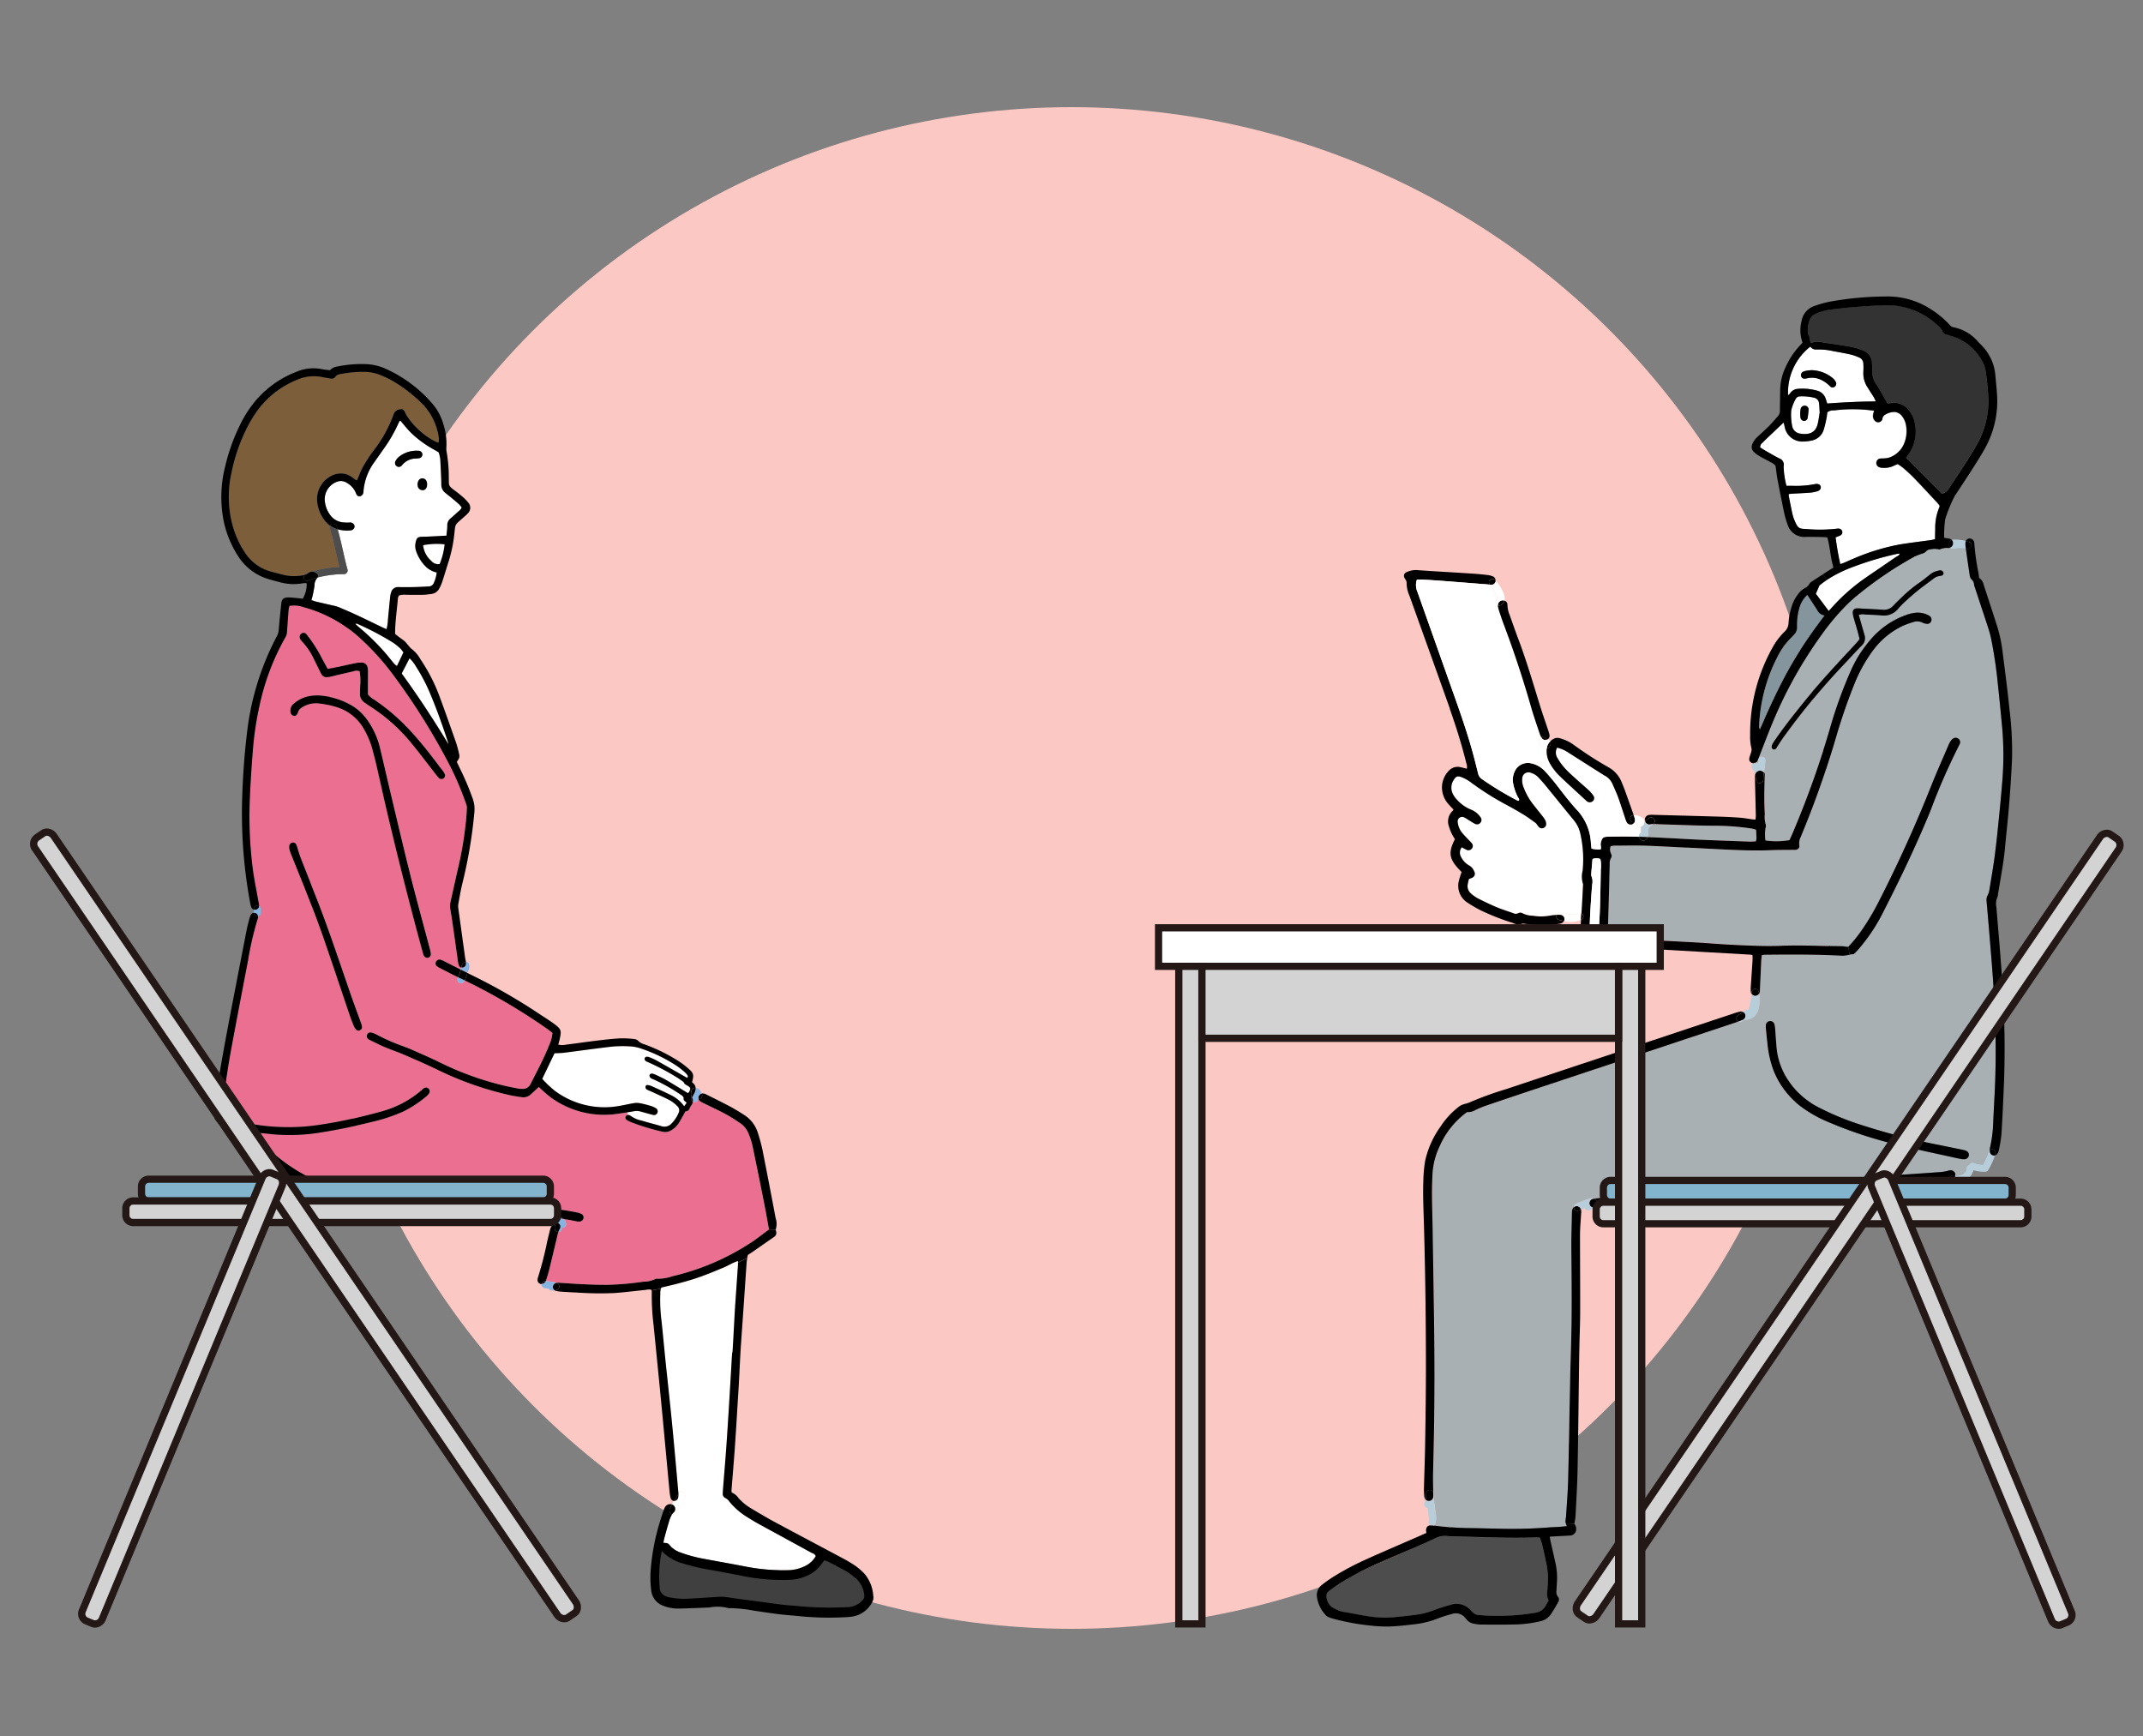<svg xmlns="http://www.w3.org/2000/svg" width="200" height="162" viewBox="0 0 200 162">
  <rect x="0" y="0" width="200" height="162" fill="#808080" stroke="none"/>
  <g id="グループ_128" data-name="グループ 128" transform="translate(-272 -9217)">
    <circle id="楕円形_84" data-name="楕円形 84" cx="71" cy="71" r="71" transform="translate(301 9227)" fill="#fcc8c4"/>
    <g id="レイヤー_1" data-name="レイヤー 1" transform="translate(274.806 9244.668)">
      <g id="グループ_120" data-name="グループ 120" transform="translate(0.005 -0.003)">
        <path id="パス_114" data-name="パス 114" d="M155.494,55.147a14,14,0,0,0-2.786-2.175,9.236,9.236,0,0,0-.991-.489,4.2,4.2,0,0,0-1.606-.379,11.233,11.233,0,0,0-2.365.215.608.608,0,0,0-.417.239.45.45,0,0,1-.5.158c-.236-.042-.474-.07-.709-.12a3.862,3.862,0,0,0-2.382.25,8.565,8.565,0,0,0-3.709,2.887,12.417,12.417,0,0,0-.868,1.412,16.619,16.619,0,0,0-1.525,4.318,10.284,10.284,0,0,0-.035,4.449A8.783,8.783,0,0,0,138.909,69a4.2,4.2,0,0,0,2.312,1.71c.44.131.891.232,1.336.348a4.03,4.03,0,0,0,1.321.076,2.636,2.636,0,0,0,.574-.092.328.328,0,0,1,.159-.12c.077-.03.154-.058.231-.084a.469.469,0,0,1,.281-.093,10.1,10.1,0,0,1,2.577-.429c-.308-1.207-.52-2.438-.9-3.626a.3.3,0,0,1,.018-.246,2.479,2.479,0,0,1-.447-.424,3.482,3.482,0,0,1-.714-1.6,2.437,2.437,0,0,1,1.621-2.756,1.709,1.709,0,0,1,.269-.059,1.735,1.735,0,0,1,1.312.31c.076.054.15.108.228.159s.146.169.266.13c.188-.428.337-.867.56-1.265a16.339,16.339,0,0,1,.933-1.438,12.322,12.322,0,0,0,1.909-3.414.655.655,0,0,1,.493-.472c.32-.082.431-.046.571.244a3.708,3.708,0,0,0,.207.39,7.16,7.16,0,0,0,2.611,2.341,2.27,2.27,0,0,0,.319.116c.012-.107.027-.178.028-.25a1.337,1.337,0,0,0-.016-.275,5.621,5.621,0,0,0-1.469-3.038Z" transform="translate(-118.834 -45.07)" fill="#7c5e3b"/>
        <path id="パス_115" data-name="パス 115" d="M182.564,263.975a7.505,7.505,0,0,0-.337-1.052,2.114,2.114,0,0,0-.809-1.031c-.459-.306-.923-.61-1.409-.871-.633-.34-1.29-.638-1.934-.956a3.144,3.144,0,0,1-.389-.209.4.4,0,0,1-.151-.2H177.5c-.012.036-.024.073-.04.109a.337.337,0,0,1-.455.124.785.785,0,0,1-.13.323,1.62,1.62,0,0,0-.186.337.368.368,0,0,1-.377.242c-.2.358-.39.717-.6,1.06a2.009,2.009,0,0,1-.7.694,1.116,1.116,0,0,1-.846.148,20.975,20.975,0,0,1-2.961-.9,2.227,2.227,0,0,1-.387-.208.245.245,0,0,1-.07-.341.289.289,0,0,1,.2-.113l-.039-.247c-.331.054-.664.1-1,.148a8.436,8.436,0,0,1-6.178-1.55,9.789,9.789,0,0,1-.841-.717c-.094-.084-.184-.174-.262-.247-.273.254-.517.493-.776.715a.984.984,0,0,1-.772.243c-.364-.046-.73-.1-1.091-.178a30.542,30.542,0,0,1-6.922-2.438c-1-.481-2.013-.919-3.028-1.357-.593-.255-1.208-.458-1.8-.709-.474-.2-.933-.44-1.4-.665a.623.623,0,0,1-.138-.09.336.336,0,0,1-.1-.4.342.342,0,0,1,.355-.213,2.451,2.451,0,0,1,.563.216,18.206,18.206,0,0,0,2.274,1.011c.292.112.59.212.876.339.892.4,1.793.782,2.67,1.208a28.213,28.213,0,0,0,6.127,2.211c.4.089.8.17,1.193.243a1.8,1.8,0,0,0,.5.038.759.759,0,0,0,.671-.406c.611-1.2,1.247-2.389,1.752-3.639a3.587,3.587,0,0,0,.321-1.181c-.186-.142-.356-.279-.537-.4a55.329,55.329,0,0,0-7.66-4.495.784.784,0,0,1-.113.161c-.283.313-.738-.128-.5-.447-.57-.271-1.124-.57-1.687-.854a2.006,2.006,0,0,1-.285-.17.338.338,0,0,1-.108-.4.366.366,0,0,1,.4-.232,1.648,1.648,0,0,1,.356.142c.526.263,1.05.533,1.575.8.014-.057.028-.126.045-.2a.34.34,0,0,1-.225-.219,1.748,1.748,0,0,1-.085-.374c-.147-1.023-.286-2.046-.433-3.069-.084-.584-.169-1.169-.271-1.751a1.88,1.88,0,0,1,.02-.767c.244-1.061.468-2.126.719-3.184a34.854,34.854,0,0,0,.721-4.367c.043-.4.063-.81.08-1.215a.885.885,0,0,0-.07-.319,28.888,28.888,0,0,0-1.434-3.418,61.73,61.73,0,0,0-5.445-8.727,23.566,23.566,0,0,0-3.337-3.613,12.728,12.728,0,0,0-4.95-2.613,2.6,2.6,0,0,0-1.324-.119,2.655,2.655,0,0,0-.082.377c-.055.717-.1,1.432-.158,2.149a.864.864,0,0,1-.115.36,22.445,22.445,0,0,0-2.42,6.333,29.786,29.786,0,0,0-.644,4.322c-.126,1.525-.227,3.055-.283,4.587a38.341,38.341,0,0,0,.286,6.466c.126.95.325,1.89.49,2.836.032.182.076.362.09.545v.03a.3.3,0,0,1,.182.292v.342a.312.312,0,0,1-.285.323.451.451,0,0,1-.005.14,1.046,1.046,0,0,1-.03.107,29.753,29.753,0,0,0-.907,3.933q-.769,3.938-1.5,7.883c-.321,1.724-.594,3.456-.8,5.2a5.367,5.367,0,0,0,0,1.508c.382.1.753.215,1.127.3a20.15,20.15,0,0,0,6.314.574c.9-.07,1.8-.2,2.687-.359,1.562-.277,3.1-.644,4.634-1.068a9.521,9.521,0,0,0,3.777-2.014,1.688,1.688,0,0,1,.167-.144.349.349,0,0,1,.455.032.355.355,0,0,1,.035.458,1.334,1.334,0,0,1-.262.282,10.749,10.749,0,0,1-2.123,1.393,15.7,15.7,0,0,1-2.936.975c-1.54.379-3.09.717-4.658.961a17.719,17.719,0,0,1-4.689.181c-.4-.045-.807-.088-1.211-.126-.12-.011-.242,0-.414,0a1.515,1.515,0,0,0,.124.229c.215.254.42.517.653.753a16.835,16.835,0,0,0,3.106,2.486c.751.467,1.546.863,2.338,1.259a8.654,8.654,0,0,0,2.694.8q2.11.3,4.224.568c1.08.14,2.16.288,3.242.386q1.849.17,3.7.254c2.157.1,4.317.154,6.475.246a23.3,23.3,0,0,1,3.565.455,1.424,1.424,0,0,1,.414.143.355.355,0,0,1,.185.374.392.392,0,0,1-.328.328,1.306,1.306,0,0,1-.383-.024c-.377-.082-.756-.151-1.135-.209a.905.905,0,0,1,.216.379.338.338,0,0,1-.235.414.351.351,0,0,1-.154,0c0,.024,0,.05,0,.074a.339.339,0,0,1-.325.336c-.084.242-.127.491-.186.74-.224.91-.433,1.825-.66,2.735-.089.355-.2.707-.31,1.057-.005.018-.012.034-.019.05a3.934,3.934,0,0,1,.418.049,4.508,4.508,0,0,1,.467.081,1.022,1.022,0,0,1,.113.031h0a1.8,1.8,0,0,1,.329.005c1.473.1,2.947.193,4.425.185a27.748,27.748,0,0,0,3.362-.294,2.6,2.6,0,0,0,1.124-.255.182.182,0,0,1,.107-.022,4.041,4.041,0,0,0,1.467-.229,22.771,22.771,0,0,0,7.475-3.233c.516-.354,1.01-.741,1.543-1.132-.148-.807-.282-1.587-.437-2.364q-.547-2.739-1.112-5.478Zm-42.06-47.79a.354.354,0,0,1,.479.14,13.672,13.672,0,0,1,1.245,1.894c.216.425.452.838.694,1.284.207-.036.385-.061.563-.1.667-.144,1.33-.3,2-.435a2.831,2.831,0,0,1,.6-.059.553.553,0,0,1,.574.491,2.4,2.4,0,0,1,.03.44c0,.479-.005.96-.007,1.439,0,.2,0,.4,0,.6a2.032,2.032,0,0,0,.6.5,18.915,18.915,0,0,1,3.157,2.682c.547.574,1.061,1.18,1.562,1.794.559.687,1.088,1.4,1.627,2.1a1.941,1.941,0,0,1,.231.373.332.332,0,0,1-.124.393.346.346,0,0,1-.412-.016,3.694,3.694,0,0,1-.32-.378c-.751-.96-1.478-1.936-2.253-2.875a16.242,16.242,0,0,0-3.725-3.361c-.234-.15-.456-.31-.686-.467a.894.894,0,0,1-.4-.753c-.005-.275.015-.553.02-.829a5.253,5.253,0,0,0-.054-1.324.906.906,0,0,0-.6.015c-.647.144-1.292.3-1.938.447a3.016,3.016,0,0,1-.489.088.54.54,0,0,1-.548-.3c-.061-.115-.119-.231-.175-.346-.188-.379-.374-.761-.562-1.142a6.159,6.159,0,0,0-.987-1.462,1.678,1.678,0,0,1-.235-.3.39.39,0,0,1,.132-.533Zm5.424,37.035a.3.3,0,0,1-.356-.063,1.222,1.222,0,0,1-.208-.323c-.135-.323-.263-.649-.375-.98-.788-2.322-1.563-4.646-2.359-6.964-.9-2.616-1.94-5.177-2.974-7.741-.076-.189-.158-.374-.224-.566a3.484,3.484,0,0,1-.092-.339V236.1a.366.366,0,0,1,.317-.389c.185-.019.321.1.386.315.113.368.215.744.354,1.1.532,1.375,1.084,2.743,1.62,4.116,1.079,2.764,2,5.585,2.974,8.388.344.992.713,1.975,1.066,2.964a1.144,1.144,0,0,1,.07.319.3.3,0,0,1-.2.3Zm-2.187-30.164a9.206,9.206,0,0,0-1.621-.34,2.393,2.393,0,0,0-1.633.4.726.726,0,0,0-.332.42c-.082.273-.25.374-.428.321-.2-.058-.278-.217-.277-.486a.8.8,0,0,1,.312-.62,3.047,3.047,0,0,1,1.641-.738c.165-.023.329-.027.539-.042a6.927,6.927,0,0,1,3.319.988,4.719,4.719,0,0,1,1.42,1.378,7.525,7.525,0,0,1,1.1,2.4c.324,1.346.629,2.694.949,4.041.621,2.6,1.226,5.206,1.878,7.8.59,2.345,1.234,4.673,1.852,7.01a3.011,3.011,0,0,1,.1.486.341.341,0,0,1-.27.368.356.356,0,0,1-.4-.225,2.6,2.6,0,0,1-.117-.368q-1.8-6.651-3.383-13.358c-.323-1.384-.625-2.771-.944-4.155-.1-.449-.229-.894-.343-1.339a7.665,7.665,0,0,0-.761-1.836,4.365,4.365,0,0,0-2.6-2.112Z" transform="translate(-115.154 -184.749)" fill="#ea6f91"/>
        <path id="パス_116" data-name="パス 116" d="M367.26,521.652c-.229-.155-.448-.328-.687-.464a21.481,21.481,0,0,0-2.693-1.413.575.575,0,0,1-.225-.15.231.231,0,0,1-.03-.2.235.235,0,0,1,.157-.13.554.554,0,0,1,.267.039,5.73,5.73,0,0,1,.656.293c.9.5,1.8,1.021,2.693,1.532l.2.108c.028-.074.076-.138.059-.166a1.145,1.145,0,0,0-.227-.308,8.068,8.068,0,0,0-.867-.684,14.6,14.6,0,0,0-3.439-1.635,3.789,3.789,0,0,0-.977-.155,10.937,10.937,0,0,0-1.6.031c-1.483.172-2.964.382-4.446.57-.29.036-.587.034-.892.05q-.569,1.184-1.146,2.386a9.993,9.993,0,0,0,1.174,1.114,7.742,7.742,0,0,0,6.027,1.411c.454-.078.9-.186,1.357-.26a1.643,1.643,0,0,1,.545.005,9.166,9.166,0,0,1,.965.238,2.411,2.411,0,0,1,.552.238.346.346,0,0,1-.3.617c-.39-.1-.782-.212-1.17-.321a1.282,1.282,0,0,0-.6-.019c-.2.036-.391.07-.589.1l.039.247a.281.281,0,0,1,.144.02.141.141,0,0,1,.05.022,2.666,2.666,0,0,0,1.1.487c.6.189,1.209.329,1.809.513a.913.913,0,0,0,1-.282,3.221,3.221,0,0,0,.629-.969.519.519,0,0,0-.12-.61,3.2,3.2,0,0,0-.891-.648c-.548-.267-1.1-.516-1.655-.771a1.644,1.644,0,0,1-.347-.165.319.319,0,0,1-.081-.242.168.168,0,0,1,.2-.149,1.29,1.29,0,0,1,.37.1c.6.274,1.212.541,1.8.841a3.236,3.236,0,0,1,1.236,1.038l.227-.309c-.08-.154-.327-.2-.273-.433.012-.054-.042-.135-.085-.189a.718.718,0,0,0-.173-.136,17.062,17.062,0,0,0-2.551-1.439,1,1,0,0,1-.292-.15.322.322,0,0,1-.084-.236c.007-.1.161-.182.258-.156a1.686,1.686,0,0,1,.313.108c.332.159.671.31.988.494.669.39,1.327.8,2.018,1.219a.382.382,0,0,0,.176-.242c.019-.059.032-.123.05-.182-.016-.032-.024-.05-.034-.065-.139-.247-.508-.238-.593-.543Z" transform="translate(-306.269 -448.342)" fill="#fff"/>
        <path id="パス_117" data-name="パス 117" d="M441.938,667.488c-.478.193-.952.4-1.434.582-.466.178-.934.346-1.409.5-.491.155-.991.29-1.489.421-.481.126-.964.235-1.427.344a.522.522,0,0,0-.059.107,29.845,29.845,0,0,0,7.2-2.431c0-.045,0-.092,0-.146-.5.158-.919.44-1.375.626Z" transform="translate(-377.253 -576.846)" fill="#fff"/>
        <path id="パス_118" data-name="パス 118" d="M228.435,227.94a26.324,26.324,0,0,0-3.42-1.8c-.027-.012-.069.009-.144.022.119.109.217.206.321.294a21.232,21.232,0,0,1,2.633,2.6c.236.285.464.574.7.854a1.33,1.33,0,0,0,.227.169c.208-.437.4-.836.6-1.261a2.826,2.826,0,0,0-.278-.356,6.271,6.271,0,0,0-.641-.524Z" transform="translate(-194.517 -195.609)" fill="#fff"/>
        <path id="パス_119" data-name="パス 119" d="M259.527,253.269a16.034,16.034,0,0,0-1.266-2.388,3.6,3.6,0,0,0-.6-.771c-.248.481-.481.933-.734,1.424,1.551,2.119,2.992,4.337,4.365,6.6-.023-.086-.043-.174-.07-.256-.507-1.558-1.058-3.1-1.7-4.608Z" transform="translate(-222.25 -216.349)" fill="#fff"/>
        <path id="パス_120" data-name="パス 120" d="M271.75,171.141a2.231,2.231,0,0,0,.751,1.448.853.853,0,0,0,.794.309,6.87,6.87,0,0,0,.466-1.842,6.553,6.553,0,0,0-2.008.084Z" transform="translate(-235.07 -147.93)" fill="#fff"/>
        <path id="パス_121" data-name="パス 121" d="M207.6,93.04c-.213-.177-.433-.343-.645-.521a.948.948,0,0,1-.34-.776c-.009-.719-.053-1.438-.089-2.157a2.535,2.535,0,0,0-.166-.827c-.471-.285-.93-.525-1.35-.822a10.055,10.055,0,0,1-1.2-.979c-.368-.356-.682-.771-1.019-1.158-.016.008-.039.014-.049.027a1.436,1.436,0,0,0-.112.185,13.419,13.419,0,0,1-1.311,2.307c-.306.437-.616.875-.923,1.313a5.361,5.361,0,0,0-1.042,2.7.807.807,0,0,1-.055.323.474.474,0,0,1-.242.2.285.285,0,0,1-.335-.132.717.717,0,0,1-.072-.148,1.938,1.938,0,0,0-.86-.972,1.011,1.011,0,0,0-.9-.1,1.742,1.742,0,0,0-1.158,1.656,2.589,2.589,0,0,0,.44,1.351,1.7,1.7,0,0,0,1.33.792,3.277,3.277,0,0,0,.552.007.413.413,0,0,1,.467.364.4.4,0,0,1-.413.367,3.311,3.311,0,0,1-1.17-.1c.368,1.236.578,2.515.923,3.758a.34.34,0,0,1-.324.427,10.089,10.089,0,0,0-2.462.313.309.309,0,0,1-.039.046,1.02,1.02,0,0,0-.255.7c-.039.309-.108.617-.17.922-.03.143-.074.282-.119.448.174.054.327.112.485.15.52.124,1.042.239,1.562.362a3.371,3.371,0,0,1,.529.159c.611.258,1.222.52,1.824.8.7.325,1.394.672,2.094,1.007.163.078.331.148.517.232a4.581,4.581,0,0,0,.13-.9q.1-1.075.209-2.149a1.749,1.749,0,0,1,.085-.374.659.659,0,0,1,.7-.506c.479.015.958.012,1.438,0,.46-.009.921-.036,1.381-.061a.514.514,0,0,0,.471-.335,3.2,3.2,0,0,0,.267-.962,2.177,2.177,0,0,1-.948-.479,3.687,3.687,0,0,1-.976-1.521,1.477,1.477,0,0,1-.053-.765c.1-.5.189-.564.706-.576.074,0,.148,0,.223,0l1.957-.1c.028-.327.076-.637.077-.946a.8.8,0,0,1,.274-.636c.223-.194.447-.386.663-.589.144-.136.331-.24.406-.464a2.413,2.413,0,0,0-.243-.286c-.219-.2-.444-.387-.672-.576Zm-3.364-3.7a1.674,1.674,0,0,0-1.3.63.355.355,0,0,1-.491.086.369.369,0,0,1-.1-.493,1.209,1.209,0,0,1,.267-.346,2.626,2.626,0,0,1,1.847-.6.358.358,0,0,1,.378.328.354.354,0,0,1-.279.359C204.456,89.331,204.342,89.33,204.234,89.342Zm.717,2.953a.473.473,0,0,1-.524-.312,1.366,1.366,0,0,1-.036-.234c.027-.385.235-.593.518-.552.231.031.371.229.381.533S205.171,92.245,204.951,92.3Z" transform="translate(-168.238 -74.218)" fill="#fff"/>
        <path id="パス_122" data-name="パス 122" d="M468.143,556.406a16.621,16.621,0,0,0-.47-1.763,3.046,3.046,0,0,0-1.3-1.671c-.435-.279-.875-.549-1.331-.791-.733-.39-1.479-.753-2.222-1.126a.692.692,0,0,0-.208-.066.463.463,0,0,0-.167,0,.4.4,0,0,1,.028.27.351.351,0,0,1-.333.256.4.4,0,0,0,.151.2,2.914,2.914,0,0,0,.389.209c.645.319,1.3.616,1.934.956.486.26.95.564,1.409.871a2.128,2.128,0,0,1,.809,1.031,7.332,7.332,0,0,1,.337,1.051q.571,2.736,1.112,5.478c.155.776.29,1.556.437,2.364l.633.013a.143.143,0,0,1,.009-.054,1.714,1.714,0,0,0-.026-1.035q-.581-3.1-1.195-6.194Z" transform="translate(-399.761 -476.611)"/>
        <path id="パス_123" data-name="パス 123" d="M462.022,551.3a.384.384,0,0,0-.018.294.35.35,0,0,0,.333-.257.4.4,0,0,0-.028-.27.406.406,0,0,0-.289.232Z" transform="translate(-399.625 -476.686)"/>
        <path id="パス_124" data-name="パス 124" d="M458.374,547.31a.662.662,0,0,0-.254-.132.345.345,0,0,0-.09-.018.955.955,0,0,1-.139.528c-.061.115-.116.231-.19.374a.578.578,0,0,1,.07.385.337.337,0,0,0,.455-.124c.016-.036.028-.073.04-.109h.034a.384.384,0,0,1,.018-.294.4.4,0,0,1,.289-.232,1.054,1.054,0,0,0-.074-.146,1.139,1.139,0,0,0-.158-.232Z" transform="translate(-395.92 -473.303)" fill="#86b3e0"/>
        <path id="パス_125" data-name="パス 125" d="M457,547.349a.363.363,0,0,0-.036.1.546.546,0,0,0,0,.188.328.328,0,0,0-.023.12.32.32,0,0,0,.055.182c-.008.007-.027.089-.009.053a.342.342,0,0,0,.121.46l.005,0a.578.578,0,0,0-.07-.385c.074-.144.13-.259.19-.374a.955.955,0,0,0,.139-.528.374.374,0,0,0-.367.185Z" transform="translate(-395.262 -473.308)"/>
        <path id="パス_126" data-name="パス 126" d="M417.69,539.382c-.018.036,0-.046.009-.053a.32.32,0,0,1-.055-.182.327.327,0,0,1,.023-.12.547.547,0,0,1,0-.188l-.139-.04a.382.382,0,0,1-.175.242c-.692-.419-1.348-.827-2.018-1.219-.317-.185-.656-.335-.988-.494a1.751,1.751,0,0,0-.313-.108c-.1-.026-.252.058-.258.157a.318.318,0,0,0,.084.236,1.026,1.026,0,0,0,.292.15,16.987,16.987,0,0,1,2.551,1.439.719.719,0,0,1,.173.136c.043.054.1.135.085.189-.054.235.194.281.273.433l-.227.309a3.225,3.225,0,0,0-1.236-1.038c-.593-.3-1.2-.568-1.8-.841a1.3,1.3,0,0,0-.37-.1.168.168,0,0,0-.2.148.315.315,0,0,0,.081.242,1.676,1.676,0,0,0,.347.165c.552.255,1.107.5,1.655.771a3.159,3.159,0,0,1,.891.648.519.519,0,0,1,.12.61,3.2,3.2,0,0,1-.629.969.916.916,0,0,1-1,.282c-.6-.185-1.212-.325-1.809-.513a2.666,2.666,0,0,1-1.1-.487.138.138,0,0,0-.05-.022.294.294,0,0,0-.144-.02.289.289,0,0,0-.2.113.245.245,0,0,0,.07.341,2.1,2.1,0,0,0,.387.208,20.873,20.873,0,0,0,2.961.9,1.109,1.109,0,0,0,.846-.148,2.009,2.009,0,0,0,.7-.694c.212-.343.4-.7.6-1.06a.37.37,0,0,0,.377-.242,1.589,1.589,0,0,1,.186-.337.785.785,0,0,0,.13-.323s0,0-.005,0a.342.342,0,0,1-.122-.46Z" transform="translate(-355.967 -464.701)"/>
        <path id="パス_127" data-name="パス 127" d="M365.37,636.96c.162.02.324.043.486.07a.528.528,0,0,0-.078-.066A.4.4,0,0,0,365.37,636.96Z" transform="translate(-316.053 -550.934)"/>
        <path id="パス_128" data-name="パス 128" d="M364,637.38c-.162-.027-.324-.05-.486-.07a.377.377,0,0,0-.115.09.956.956,0,0,0-.176.327.409.409,0,0,1,.3.061.36.36,0,0,1,.111.49,1.909,1.909,0,0,0-.138.31.339.339,0,0,0,.325-.336c0-.024,0-.05,0-.074a.351.351,0,0,0,.154,0,.339.339,0,0,0,.235-.414.9.9,0,0,0-.216-.379Z" transform="translate(-314.193 -551.285)" fill="#86b3e0"/>
        <path id="パス_129" data-name="パス 129" d="M363.054,640.418a.411.411,0,0,0-.3-.061,1.826,1.826,0,0,0-.074.525.34.34,0,0,0,.336.336h.011a1.815,1.815,0,0,1,.138-.31A.36.36,0,0,0,363.054,640.418Z" transform="translate(-313.726 -553.915)"/>
        <path id="パス_130" data-name="パス 130" d="M383.327,645.043l-.633-.013c-.533.391-1.027.779-1.543,1.132a22.769,22.769,0,0,1-7.475,3.233,3.983,3.983,0,0,1-1.467.229.181.181,0,0,0-.107.022,2.568,2.568,0,0,1-1.124.255,27.461,27.461,0,0,1-3.362.294c-1.478.008-2.952-.088-4.425-.185a1.678,1.678,0,0,0-.329-.005h0a.306.306,0,0,1,.081.041.351.351,0,0,1,.128.476.476.476,0,0,1-.379.189.376.376,0,0,0,.1.044,2.4,2.4,0,0,0,.49.076c.478.034.957.062,1.436.082a31.026,31.026,0,0,0,3.542.05c.993-.073,1.982-.2,2.972-.3a.866.866,0,0,1,.5.005.4.4,0,0,0,0,.042q.435-.073.868-.158a.492.492,0,0,1,.059-.107c.463-.111.946-.219,1.427-.344.5-.131,1-.267,1.489-.421.475-.15.944-.317,1.409-.5.482-.184.956-.389,1.434-.582.456-.186.871-.468,1.375-.626,0,.054,0,.1,0,.146q.439-.215.871-.441c.017-.09.036-.181.05-.266.161-.105.286-.182.408-.265l2.044-1.423a.433.433,0,0,0,.2-.477,1.21,1.21,0,0,1-.043-.211Z" transform="translate(-313.734 -557.963)"/>
        <path id="パス_131" data-name="パス 131" d="M361.849,681.941a.3.3,0,0,0-.081-.041.385.385,0,0,0-.339.377.354.354,0,0,0,.169.328.472.472,0,0,0,.379-.189.351.351,0,0,0-.128-.477Z" transform="translate(-312.644 -589.856)"/>
        <path id="パス_132" data-name="パス 132" d="M353.74,680.967a.443.443,0,0,0,.378-.274.278.278,0,0,0-.047,0,.342.342,0,0,0-.331.275Z" transform="translate(-305.992 -588.809)"/>
        <path id="パス_133" data-name="パス 133" d="M355.092,680.881a1.033,1.033,0,0,0-.113-.031,4.555,4.555,0,0,0-.467-.081,3.967,3.967,0,0,0-.418-.049.445.445,0,0,1-.378.274.3.3,0,0,0-.005.061.339.339,0,0,0,.336.336,1.763,1.763,0,0,1,.189.016l.124.015h0a.338.338,0,0,0,.289.172,2.563,2.563,0,0,0,.269-.007.355.355,0,0,1-.169-.328.386.386,0,0,1,.339-.377Z" transform="translate(-305.967 -588.835)" fill="#86b3e0"/>
        <path id="パス_134" data-name="パス 134" d="M352.444,640.925a1.829,1.829,0,0,1,.074-.525.387.387,0,0,0-.207.112,1.37,1.37,0,0,0-.239.362,1.978,1.978,0,0,0-.107.37c-.072.286-.139.572-.209.858a33.025,33.025,0,0,1-.877,3.418.679.679,0,0,0-.031.27.373.373,0,0,0,.371.328l.018,0a.341.341,0,0,1,.331-.275.273.273,0,0,1,.047,0,.534.534,0,0,0,.019-.05c.111-.35.223-.7.31-1.057.227-.91.436-1.825.66-2.735.059-.247.1-.5.186-.74h-.011a.339.339,0,0,1-.336-.336Z" transform="translate(-303.489 -553.958)"/>
        <path id="パス_135" data-name="パス 135" d="M295.492,470.671c-.242.32.213.76.5.447a.786.786,0,0,0,.113-.161c-.155-.074-.312-.148-.468-.221l-.142-.066Z" transform="translate(-255.548 -407.138)" fill="#86b3e0"/>
        <path id="パス_136" data-name="パス 136" d="M298.3,460.134a.869.869,0,0,0-.184.432.334.334,0,0,0,.171.008.368.368,0,0,0,.281-.364,1.209,1.209,0,0,0-.015-.17A.373.373,0,0,0,298.3,460.134Z" transform="translate(-257.88 -397.943)"/>
        <path id="パス_137" data-name="パス 137" d="M298.262,460.031a1.033,1.033,0,0,1,.015.17.364.364,0,0,1-.281.365.335.335,0,0,1-.171-.008c-.016.072-.031.14-.045.2.2.1.4.207.61.305.015-.047.028-.094.042-.142a.316.316,0,0,0,.085-.162.886.886,0,0,0,.02-.563.3.3,0,0,0-.275-.163Z" transform="translate(-257.586 -397.934)" fill="#86b3e0"/>
        <path id="パス_138" data-name="パス 138" d="M280.764,458.382a.365.365,0,0,0-.4.232.337.337,0,0,0,.108.4,2.007,2.007,0,0,0,.285.17c.563.286,1.118.584,1.687.854l0-.005c0-.005.005-.012.011-.022s.02-.039.03-.059a.084.084,0,0,0,.005-.012c0-.011.008-.022.014-.034l.032-.088c.053-.153.1-.305.147-.46,0-.011.005-.022.009-.034-.525-.266-1.049-.535-1.575-.8a1.705,1.705,0,0,0-.356-.142Z" transform="translate(-242.5 -396.503)"/>
        <path id="パス_139" data-name="パス 139" d="M296.163,465.442c-.046.155-.094.308-.147.46l-.032.088c-.005.012-.009.023-.013.034a.087.087,0,0,1-.005.012c-.009.02-.019.039-.03.059a.1.1,0,0,0-.011.022s0,0,0,.005l.142.066c.157.073.313.147.468.221a2.974,2.974,0,0,0,.231-.621c.008-.024.015-.049.022-.074-.205-.1-.406-.2-.61-.305,0,.012-.007.023-.009.034Z" transform="translate(-255.977 -402.588)"/>
        <path id="パス_140" data-name="パス 140" d="M268.358,125.748c-.283-.04-.491.167-.518.552a1.367,1.367,0,0,0,.036.234.472.472,0,0,0,.524.312c.221-.05.348-.262.339-.564S268.588,125.779,268.358,125.748Z" transform="translate(-231.687 -108.77)"/>
        <path id="パス_141" data-name="パス 141" d="M254.5,106.669a2.626,2.626,0,0,0-1.847.6,1.2,1.2,0,0,0-.267.346.369.369,0,0,0,.1.493.355.355,0,0,0,.491-.086,1.672,1.672,0,0,1,1.3-.63,3.249,3.249,0,0,0,.328-.034.354.354,0,0,0,.279-.359A.357.357,0,0,0,254.5,106.669Z" transform="translate(-218.273 -92.268)"/>
        <path id="パス_142" data-name="パス 142" d="M263.224,477.926a.361.361,0,0,1-.058-.093c.186-.668.144-.834-.4-1.293a7.6,7.6,0,0,0-.93-.694,16.325,16.325,0,0,0-3.128-1.527,1.225,1.225,0,0,1-.568-.321.644.644,0,0,0-.393-.169,9.091,9.091,0,0,0-1.327-.062c-.737.043-1.47.128-2.2.217-.933.113-1.865.252-2.8.368a1.772,1.772,0,0,1-.744,0c.046-.171.093-.325.127-.485.171-.784.193-.944-.518-1.459-.462-.335-.949-.637-1.425-.953a53.908,53.908,0,0,0-6.186-3.553c-.162-.08-.323-.159-.483-.24-.007.026-.014.05-.022.074a3,3,0,0,1-.231.621,55.414,55.414,0,0,1,7.66,4.495c.181.126.351.265.537.4a3.629,3.629,0,0,1-.321,1.181c-.5,1.251-1.141,2.439-1.752,3.639a.757.757,0,0,1-.671.406,1.8,1.8,0,0,1-.5-.038c-.4-.074-.8-.155-1.193-.243a28.238,28.238,0,0,1-6.127-2.211c-.877-.426-1.778-.813-2.67-1.208-.286-.128-.584-.228-.876-.339a18.194,18.194,0,0,1-2.274-1.011,2.447,2.447,0,0,0-.563-.216.339.339,0,0,0-.355.213.336.336,0,0,0,.1.4.619.619,0,0,0,.138.09c.464.225.923.463,1.4.665.594.251,1.209.452,1.8.709,1.015.437,2.031.876,3.028,1.356a30.471,30.471,0,0,0,6.922,2.438c.36.077.726.132,1.091.178a.981.981,0,0,0,.772-.243c.26-.223.5-.462.776-.715.078.073.167.163.262.247a10.528,10.528,0,0,0,.841.717,8.436,8.436,0,0,0,6.178,1.55c.333-.047.665-.095,1-.149.2-.031.393-.065.589-.1a1.284,1.284,0,0,1,.6.019c.389.109.78.217,1.17.321a.346.346,0,0,0,.3-.617,2.3,2.3,0,0,0-.552-.238,9.166,9.166,0,0,0-.965-.238,1.641,1.641,0,0,0-.545-.005c-.455.074-.9.182-1.357.26a7.753,7.753,0,0,1-6.027-1.411,10,10,0,0,1-1.174-1.114q.577-1.2,1.146-2.386c.305-.016.6-.013.892-.05,1.482-.188,2.961-.4,4.446-.57a10.946,10.946,0,0,1,1.6-.031,3.789,3.789,0,0,1,.977.155,14.588,14.588,0,0,1,3.439,1.635,7.654,7.654,0,0,1,.867.684,1.164,1.164,0,0,1,.227.308c.016.028-.031.092-.059.166l-.2-.108c-.9-.512-1.793-1.027-2.693-1.532a5.268,5.268,0,0,0-.656-.293.558.558,0,0,0-.267-.039.235.235,0,0,0-.157.13.23.23,0,0,0,.03.2.575.575,0,0,0,.225.15,21.491,21.491,0,0,1,2.693,1.413c.239.138.458.309.687.464.085.3.454.3.593.543.009.015.018.032.034.065-.018.059-.031.123-.05.182l.139.04a.365.365,0,0,1,.036-.1.375.375,0,0,1,.367-.185.664.664,0,0,0-.27-.464Z" transform="translate(-201.385 -404.534)"/>
        <path id="パス_143" data-name="パス 143" d="M207.3,157.3a2.252,2.252,0,0,0,.718.347c-.027-.094-.057-.189-.086-.281A.351.351,0,0,0,207.3,157.3Z" transform="translate(-179.319 -135.924)"/>
        <path id="パス_144" data-name="パス 144" d="M190.348,190.307a1.008,1.008,0,0,0-.325-.067c-.094.028-.189.059-.281.093l-.022.015a1.145,1.145,0,0,1-.367.189c-.174.238,0,.657.337.529a7.933,7.933,0,0,1,.88-.281A.331.331,0,0,0,190.348,190.307Z" transform="translate(-163.736 -164.561)"/>
        <path id="パス_145" data-name="パス 145" d="M197.162,158.727a2.28,2.28,0,0,1-.718-.347.3.3,0,0,0-.018.246c.381,1.188.593,2.419.9,3.626a10.162,10.162,0,0,0-2.577.429.994.994,0,0,1,.325.068.332.332,0,0,1,.223.478,10.023,10.023,0,0,1,2.462-.313.34.34,0,0,0,.324-.427c-.346-1.243-.555-2.521-.923-3.758Z" transform="translate(-168.463 -137.001)" fill="#4d4d4d"/>
        <path id="パス_146" data-name="パス 146" d="M199.735,245.361c-.539-.7-1.068-1.413-1.627-2.1-.5-.614-1.015-1.22-1.562-1.794a18.85,18.85,0,0,0-3.157-2.682,2.053,2.053,0,0,1-.6-.5c0-.2,0-.4,0-.6,0-.479.008-.96.007-1.439a2.4,2.4,0,0,0-.03-.44.553.553,0,0,0-.574-.491,2.921,2.921,0,0,0-.6.059c-.668.138-1.332.29-2,.435-.178.038-.356.062-.563.1-.242-.444-.478-.857-.694-1.284a13.434,13.434,0,0,0-1.245-1.894.354.354,0,0,0-.479-.14.39.39,0,0,0-.132.533,1.591,1.591,0,0,0,.235.3,6.119,6.119,0,0,1,.987,1.462c.188.381.374.763.562,1.142.057.116.115.232.175.346a.541.541,0,0,0,.548.3,3.014,3.014,0,0,0,.489-.088c.648-.147,1.293-.3,1.938-.447a.906.906,0,0,1,.6-.015,5.249,5.249,0,0,1,.054,1.324c-.005.275-.026.553-.02.829a.9.9,0,0,0,.4.753c.229.157.452.317.686.467a16.241,16.241,0,0,1,3.725,3.361c.775.938,1.5,1.914,2.253,2.875a3.754,3.754,0,0,0,.32.378.346.346,0,0,0,.412.016.333.333,0,0,0,.124-.393,1.863,1.863,0,0,0-.231-.373Z" transform="translate(-161.262 -201.152)"/>
        <path id="パス_147" data-name="パス 147" d="M192.951,190.24a.463.463,0,0,0-.281.093C192.763,190.3,192.858,190.268,192.951,190.24Z" transform="translate(-166.664 -164.561)"/>
        <path id="パス_148" data-name="パス 148" d="M189.771,191.124a1.119,1.119,0,0,0,.367-.189l.022-.015c-.077.026-.154.054-.231.084a.328.328,0,0,0-.159.12Z" transform="translate(-164.155 -165.149)" fill="#4d4d4d"/>
        <path id="パス_149" data-name="パス 149" d="M191.145,292.392c-.652-2.594-1.257-5.2-1.878-7.8-.32-1.347-.625-2.7-.949-4.041a7.511,7.511,0,0,0-1.1-2.4,4.719,4.719,0,0,0-1.42-1.378,6.926,6.926,0,0,0-3.319-.988c-.209.015-.374.019-.539.042a3.037,3.037,0,0,0-1.641.738.8.8,0,0,0-.312.62c0,.269.082.428.277.486s.346-.049.428-.321a.728.728,0,0,1,.332-.42,2.394,2.394,0,0,1,1.633-.4,9.327,9.327,0,0,1,1.621.34,4.365,4.365,0,0,1,2.6,2.112,7.721,7.721,0,0,1,.761,1.836c.115.445.24.889.343,1.339.319,1.384.621,2.773.944,4.155q1.571,6.71,3.383,13.358a2.549,2.549,0,0,0,.117.368.357.357,0,0,0,.4.225.342.342,0,0,0,.27-.368,3.011,3.011,0,0,0-.1-.486c-.618-2.337-1.262-4.665-1.852-7.01Z" transform="translate(-155.695 -238.555)"/>
        <path id="パス_150" data-name="パス 150" d="M184.84,391.468c-.972-2.8-1.9-5.625-2.974-8.388-.536-1.374-1.088-2.741-1.62-4.116-.14-.359-.242-.734-.354-1.1-.065-.215-.2-.333-.386-.314a.366.366,0,0,0-.317.389v.146a3.37,3.37,0,0,0,.092.339c.066.192.148.377.224.566,1.034,2.563,2.077,5.125,2.974,7.741.8,2.318,1.571,4.642,2.359,6.964.113.331.242.657.375.98a1.221,1.221,0,0,0,.208.323.3.3,0,0,0,.356.063.3.3,0,0,0,.2-.3,1.121,1.121,0,0,0-.07-.319c-.354-.989-.722-1.972-1.066-2.964Z" transform="translate(-155.003 -326.584)"/>
        <path id="パス_151" data-name="パス 151" d="M154.71,421.438v.051a.383.383,0,0,0,.224,0,.361.361,0,0,0,.269-.346.335.335,0,0,0-.491.292Z" transform="translate(-133.828 -364.271)"/>
        <path id="パス_152" data-name="パス 152" d="M154.854,426.12a.384.384,0,0,0-.144-.013.325.325,0,0,0,.387.313.339.339,0,0,0-.244-.3Z" transform="translate(-133.828 -368.588)"/>
        <path id="パス_153" data-name="パス 153" d="M155.193,421.36a.357.357,0,0,1-.269.346.383.383,0,0,1-.224,0v.3a.383.383,0,0,1,.144.013.342.342,0,0,1,.244.3.311.311,0,0,0,.285-.323v-.342a.3.3,0,0,0-.182-.292Z" transform="translate(-133.819 -364.484)" fill="#86b3e0"/>
        <path id="パス_154" data-name="パス 154" d="M154.386,84.282c-.077-.147-.147-.3-.215-.436.275-.412.289-.44.185-.877a9.692,9.692,0,0,0-.266-.96c-.516-1.46-1.026-2.925-1.568-4.375A16.059,16.059,0,0,0,150.8,74.3a3.178,3.178,0,0,0-.764-.937c-.352-.244-.528-.66-.88-.9-.153-.105-.3-.216-.445-.327-.1-.077-.2-.161-.3-.242,0-1.126.175-2.222.265-3.325a1.045,1.045,0,0,1,.09-.25,1.518,1.518,0,0,1,.668-.069c.535,0,1.07.011,1.6,0,.256-.005.514-.046.769-.077a.956.956,0,0,0,.74-.524,4.035,4.035,0,0,0,.3-.709c.2-.614.382-1.235.58-1.848a13.232,13.232,0,0,0,.537-2.709c.072-.682.067-.682.567-1.116.154-.134.3-.269.455-.4a2.7,2.7,0,0,0,.2-.2.718.718,0,0,0,.039-1.042,3.607,3.607,0,0,0-.418-.443c-.235-.207-.478-.406-.73-.593-.749-.553-.626-.51-.649-1.28a13.523,13.523,0,0,0-.207-2.426,1.608,1.608,0,0,1-.016-.441,5.941,5.941,0,0,0-.288-2.125,5.01,5.01,0,0,0-1.008-1.89,12.569,12.569,0,0,0-4.151-3.168,5.016,5.016,0,0,0-2.242-.54,10.977,10.977,0,0,0-2.422.215,1.214,1.214,0,0,0-.763.359c-.265-.036-.506-.053-.74-.1a4.046,4.046,0,0,0-2.439.269,9.368,9.368,0,0,0-3.859,2.8,11.013,11.013,0,0,0-1.181,1.8,17.987,17.987,0,0,0-1.537,4.139,11.616,11.616,0,0,0-.227,4.777,9.535,9.535,0,0,0,1.465,3.735,5.022,5.022,0,0,0,2.733,2.054c.351.111.709.2,1.065.294a4.85,4.85,0,0,0,2.247.105,1.3,1.3,0,0,1,.306.007,2.7,2.7,0,0,1-.362,1.439c-.184-.02-.381-.046-.579-.063-.258-.023-.514-.054-.773-.054-.439,0-.61.15-.656.574-.086.807-.169,1.616-.235,2.424a1.517,1.517,0,0,1-.18.626,25.458,25.458,0,0,0-2.8,9.154c-.231,1.906-.36,3.823-.428,5.741a45.76,45.76,0,0,0,.757,10.084,1.585,1.585,0,0,0,.092.317.368.368,0,0,0,.229.217v-.051a.335.335,0,0,1,.491-.292v-.03c-.015-.184-.058-.363-.09-.545-.165-.945-.364-1.884-.49-2.836a38.34,38.34,0,0,1-.286-6.466c.058-1.531.159-3.06.283-4.587a29.6,29.6,0,0,1,.644-4.322,22.445,22.445,0,0,1,2.42-6.333.876.876,0,0,0,.115-.36c.059-.717.1-1.432.158-2.149a2.618,2.618,0,0,1,.082-.377,2.606,2.606,0,0,1,1.324.119,12.737,12.737,0,0,1,4.95,2.613,23.628,23.628,0,0,1,3.337,3.613,61.652,61.652,0,0,1,5.445,8.727,28.885,28.885,0,0,1,1.433,3.418.9.9,0,0,1,.07.319c-.016.4-.036.813-.08,1.215a34.608,34.608,0,0,1-.721,4.367c-.25,1.058-.475,2.123-.719,3.184a1.88,1.88,0,0,0-.02.767c.1.582.188,1.166.271,1.751.147,1.023.286,2.046.433,3.069a1.747,1.747,0,0,0,.085.374.34.34,0,0,0,.225.219.87.87,0,0,1,.184-.432.373.373,0,0,1,.254-.094c0-.016-.007-.034-.009-.05-.022-.128-.053-.254-.07-.381q-.318-2.276-.628-4.552a1.415,1.415,0,0,1,0-.44c.111-.617.216-1.236.36-1.847a43.874,43.874,0,0,0,1.135-6.706,2.86,2.86,0,0,0-.15-1.25,25.661,25.661,0,0,0-1.281-3Zm-1.814-18.9a.858.858,0,0,1-.794-.309,2.237,2.237,0,0,1-.751-1.448,6.554,6.554,0,0,1,2.009-.084,6.919,6.919,0,0,1-.466,1.842Zm-9.924,3.882c-.52-.124-1.042-.239-1.562-.362-.158-.038-.31-.1-.485-.15.045-.166.089-.305.119-.448.062-.305.131-.613.17-.922a1.02,1.02,0,0,1,.255-.7.308.308,0,0,0,.039-.046,7.932,7.932,0,0,0-.88.281c-.335.128-.512-.292-.337-.529a2.636,2.636,0,0,1-.574.092,4.034,4.034,0,0,1-1.321-.076c-.444-.117-.895-.219-1.336-.348a4.2,4.2,0,0,1-2.312-1.71,8.784,8.784,0,0,1-1.305-3.091,10.284,10.284,0,0,1,.035-4.449,16.619,16.619,0,0,1,1.525-4.318,12.608,12.608,0,0,1,.868-1.412,8.574,8.574,0,0,1,3.709-2.887,3.861,3.861,0,0,1,2.382-.25c.235.05.472.078.709.12a.45.45,0,0,0,.5-.158.6.6,0,0,1,.417-.239,11.217,11.217,0,0,1,2.365-.215,4.229,4.229,0,0,1,1.606.379,9.24,9.24,0,0,1,.991.489,13.991,13.991,0,0,1,2.786,2.175,5.616,5.616,0,0,1,1.469,3.038,1.258,1.258,0,0,1,.016.275c0,.072-.016.143-.028.25a2.151,2.151,0,0,1-.319-.116,7.16,7.16,0,0,1-2.611-2.341,3.993,3.993,0,0,1-.207-.39c-.14-.289-.25-.325-.571-.244a.653.653,0,0,0-.493.472,12.357,12.357,0,0,1-1.909,3.414,16.343,16.343,0,0,0-.933,1.438c-.223.4-.373.836-.56,1.265-.12.039-.181-.073-.266-.13s-.153-.105-.228-.159a1.727,1.727,0,0,0-1.312-.31,1.644,1.644,0,0,0-.269.059,2.437,2.437,0,0,0-1.621,2.756,3.468,3.468,0,0,0,.714,1.6,2.477,2.477,0,0,0,.447.424.351.351,0,0,1,.632.066c.03.093.059.188.086.281a3.307,3.307,0,0,0,1.17.1.4.4,0,0,0,.413-.367.413.413,0,0,0-.467-.364,3.278,3.278,0,0,1-.552-.007,1.689,1.689,0,0,1-1.33-.792,2.581,2.581,0,0,1-.44-1.351A1.742,1.742,0,0,1,143,57.695a1.011,1.011,0,0,1,.9.1,1.938,1.938,0,0,1,.86.972.718.718,0,0,0,.072.148.287.287,0,0,0,.335.132.474.474,0,0,0,.242-.2.816.816,0,0,0,.055-.323,5.361,5.361,0,0,1,1.042-2.7c.308-.437.617-.875.923-1.313a13.456,13.456,0,0,0,1.311-2.307,1.435,1.435,0,0,1,.112-.185c.009-.014.032-.019.049-.027.337.387.651.8,1.019,1.158a9.822,9.822,0,0,0,1.2.979c.42.3.879.537,1.35.822a2.535,2.535,0,0,1,.166.827c.036.719.08,1.438.089,2.157a.954.954,0,0,0,.34.776c.212.178.432.344.645.521s.454.377.672.576a2.651,2.651,0,0,1,.243.286c-.076.225-.263.328-.406.464-.216.2-.44.394-.663.589a.8.8,0,0,0-.274.636c0,.309-.049.62-.077.946l-1.957.1c-.074,0-.148,0-.223,0-.517.012-.6.081-.706.576a1.477,1.477,0,0,0,.053.765,3.7,3.7,0,0,0,.976,1.521,2.17,2.17,0,0,0,.948.479,3.273,3.273,0,0,1-.267.962.513.513,0,0,1-.471.335c-.46.024-.921.051-1.381.061-.479.009-.958.012-1.438,0a.66.66,0,0,0-.7.506,1.784,1.784,0,0,0-.085.374q-.111,1.075-.209,2.149a4.566,4.566,0,0,1-.13.9c-.186-.084-.354-.154-.517-.232-.7-.335-1.392-.682-2.094-1.007-.6-.278-1.212-.54-1.824-.8a3.369,3.369,0,0,0-.529-.159Zm5.711,5.452c-.239-.281-.467-.57-.7-.854a21.236,21.236,0,0,0-2.633-2.6c-.105-.089-.2-.186-.321-.294.076-.012.117-.034.144-.022a26.318,26.318,0,0,1,3.42,1.8,6.272,6.272,0,0,1,.641.524,2.927,2.927,0,0,1,.278.356c-.2.424-.39.823-.6,1.261a1.33,1.33,0,0,1-.227-.169Zm.669.883c.252-.491.486-.944.734-1.424a3.564,3.564,0,0,1,.6.771,16.1,16.1,0,0,1,1.266,2.388c.641,1.508,1.192,3.051,1.7,4.608.027.084.047.171.07.256-1.373-2.262-2.814-4.48-4.365-6.6Z" transform="translate(-114.35 -40.409)"/>
        <path id="パス_155" data-name="パス 155" d="M161.654,454.227a1.438,1.438,0,0,0-.414-.143,23.183,23.183,0,0,0-3.565-.455c-2.158-.093-4.318-.15-6.475-.246q-1.853-.083-3.7-.254c-1.083-.1-2.162-.247-3.242-.386q-2.112-.273-4.224-.568a8.618,8.618,0,0,1-2.694-.8c-.792-.4-1.587-.792-2.338-1.259a16.891,16.891,0,0,1-3.106-2.486c-.234-.236-.439-.5-.653-.753a1.517,1.517,0,0,1-.124-.229c.173,0,.294-.009.414,0,.4.038.809.081,1.211.126a17.663,17.663,0,0,0,4.689-.181c1.568-.246,3.118-.582,4.658-.961a15.872,15.872,0,0,0,2.936-.975,10.751,10.751,0,0,0,2.123-1.393,1.4,1.4,0,0,0,.262-.282.355.355,0,0,0-.035-.458.349.349,0,0,0-.455-.032,1.676,1.676,0,0,0-.167.144,9.521,9.521,0,0,1-3.777,2.014c-1.529.424-3.072.792-4.634,1.068-.89.157-1.788.29-2.687.359a20.152,20.152,0,0,1-6.314-.574c-.374-.09-.745-.2-1.127-.3a5.366,5.366,0,0,1,0-1.508c.209-1.741.481-3.473.8-5.2q.737-3.944,1.5-7.883a29.972,29.972,0,0,1,.907-3.933,1.056,1.056,0,0,0,.03-.107.451.451,0,0,0,.005-.14.324.324,0,0,1-.387-.313.369.369,0,0,0-.306.236,2.211,2.211,0,0,0-.127.366c-.084.321-.17.643-.235.968q-.579,2.96-1.149,5.922c-.606,3.134-1.208,6.268-1.7,9.424a11.641,11.641,0,0,0-.174,1.983.682.682,0,0,0,.067.37c.2.259.377.552.76.59a3.394,3.394,0,0,1,.483.115c.412.1.822.2,1.212.289.124.2.221.374.337.537a11.754,11.754,0,0,0,1.656,1.857,19.944,19.944,0,0,0,5.263,3.434,8.1,8.1,0,0,0,2,.642c1.147.186,2.295.375,3.446.529q2.057.275,4.122.486c1.193.121,2.391.228,3.586.286,1.953.1,3.91.15,5.866.219,1.114.038,2.223.107,3.326.254a.4.4,0,0,1,.408,0,.537.537,0,0,1,.078.066c.379.058.759.127,1.135.209a1.309,1.309,0,0,0,.383.024.392.392,0,0,0,.328-.328.354.354,0,0,0-.185-.374Z" transform="translate(-110.188 -368.601)"/>
        <g id="グループ_114" data-name="グループ 114" transform="translate(57.883 89.72)">
          <path id="パス_156" data-name="パス 156" d="M449.64,695c-1.649-.906-3.3-1.8-4.951-2.705-.35-.193-.691-.408-1.031-.618a6.579,6.579,0,0,1-1.628-1.417,1.021,1.021,0,0,0-.383-.346.432.432,0,0,1-.242-.459c.007-.192.022-.382.036-.574.1-1.271.215-2.544.3-3.817.107-1.508.2-3.017.29-4.527.08-1.294.154-2.59.231-3.887l.177-.058c.1-1.473.05-3.588.151-5.06q.117-1.685.233-3.369c0-.069,0-.139,0-.216a29.911,29.911,0,0,1-7.2,2.431,1.278,1.278,0,0,0-.057.451,15.608,15.608,0,0,0,.117,2.6c.163,1.485.25,3.774.425,5.259l.109-.036c.159,1.555.331,3.109.479,4.664.2,2.055.378,4.11.562,6.166a.179.179,0,0,1,0,.027.121.121,0,0,0,.009-.019c.2-.443.784-.05.582.393-.046.1-.1.193-.15.286a.485.485,0,0,1-.105.491.314.314,0,0,1-.182.116,1.017,1.017,0,0,0-.074.078,1.618,1.618,0,0,0-.3.428.281.281,0,0,1-.383.167,2.655,2.655,0,0,0-.3.738c-.155.5-.292,1.008-.429,1.517-.032.12-.049.244-.077.4a1.145,1.145,0,0,1,.417.058c.124.069.213.221.323.328a2.444,2.444,0,0,0,.88.521,13.472,13.472,0,0,0,2.264.6c1.274.239,2.55.463,3.824.71a18.018,18.018,0,0,0,4.079.323,3.632,3.632,0,0,0,1.447-.39,2.174,2.174,0,0,0,.984-.919c-.09-.216-.288-.246-.441-.329Z" transform="translate(-434.649 -667.509)" fill="#fff"/>
          <path id="パス_157" data-name="パス 157" d="M453.377,869.921a6.182,6.182,0,0,0-1.315-.935c-.467-.255-.939-.5-1.412-.737a2.174,2.174,0,0,0-.313-.1c-.112.147-.211.274-.305.4a3.011,3.011,0,0,1-1.157.962,4.258,4.258,0,0,1-1.66.45,18.375,18.375,0,0,1-4.356-.328q-1.553-.308-3.111-.587a20.944,20.944,0,0,1-2.708-.637,4.156,4.156,0,0,1-1.872-1.138,11.6,11.6,0,0,0-.19,3.438.845.845,0,0,0,.563.783,1.935,1.935,0,0,0,.427.127,8.213,8.213,0,0,0,1.266.12c1.033-.034,2.063-.117,3.1-.177a4.707,4.707,0,0,1,.717,0c.366.035.73.108,1.1.155.641.088,1.282.167,1.922.254.788.1,1.574.223,2.364.315.568.066,1.141.093,1.71.155a33.407,33.407,0,0,0,4.426.071,1.938,1.938,0,0,0,1.3-.611.576.576,0,0,0,.189-.556,2.4,2.4,0,0,0-.678-1.423Z" transform="translate(-434.101 -839.924)" fill="#4d4d4d"/>
          <path id="パス_158" data-name="パス 158" d="M444.39,826.281s-.005.012-.009.019a1.392,1.392,0,0,1-.019.351.4.4,0,0,1-.365.331h-.011c-.07.109-.139.216-.207.327.022.007.042.016.062.024a.445.445,0,0,1,.135.683,1.114,1.114,0,0,0-.2.227.282.282,0,0,0,.383-.167,1.707,1.707,0,0,1,.3-.428c.023-.027.049-.053.074-.078a.321.321,0,0,0,.182-.116.485.485,0,0,0,.105-.491c.053-.093.1-.187.15-.286C445.174,826.231,444.593,825.837,444.39,826.281Z" transform="translate(-441.762 -804.3)" fill="#fff"/>
          <path id="パス_159" data-name="パス 159" d="M442.31,835.164a.347.347,0,0,0-.062-.024c-.072.121-.139.244-.2.373a.415.415,0,0,0,.2.561,1.114,1.114,0,0,1,.2-.227A.444.444,0,0,0,442.31,835.164Z" transform="translate(-440.228 -812.131)"/>
          <path id="パス_160" data-name="パス 160" d="M445.31,828.35h.011a.4.4,0,0,0,.364-.331,1.387,1.387,0,0,0,.019-.351A5.715,5.715,0,0,1,445.31,828.35Z" transform="translate(-443.085 -805.669)"/>
          <g id="グループ_113" data-name="グループ 113">
            <path id="パス_161" data-name="パス 161" d="M429.881,689.522q.362,3.586.709,7.176c.263,2.751.514,5.506.773,8.26a3.4,3.4,0,0,0,.1.563.349.349,0,0,0,.332.267,5.391,5.391,0,0,0,.394-.68.177.177,0,0,0,0-.027c-.184-2.057-.363-4.112-.562-6.166-.154-1.609-.331-3.214-.5-4.822l0-.015c-.169-1.485-.359-3.632-.514-5.05a15.607,15.607,0,0,1-.117-2.6,1.251,1.251,0,0,1,.057-.451q-.433.087-.868.158a1.835,1.835,0,0,1,.015.238,21.356,21.356,0,0,0,.188,3.148Z" transform="translate(-429.565 -683.105)"/>
            <path id="パス_162" data-name="パス 162" d="M449.635,696.266a3.514,3.514,0,0,0-.821-2.111,5.908,5.908,0,0,0-.836-.73,12.042,12.042,0,0,0-1.227-.732c-2.092-1.119-4.19-2.223-6.279-3.349-.752-.4-1.489-.844-2.227-1.284a4.884,4.884,0,0,1-1.174-.952,1.455,1.455,0,0,0-.637-.529.708.708,0,0,1-.035-.166c.109-1.4.232-2.8.328-4.2.112-1.593.2-3.187.3-4.781.088-1.253.175-3.464.262-4.715.095-1.363.193-2.725.286-4.089.081-1.178.157-2.358.243-3.535a3.716,3.716,0,0,1,.061-.412c-.288.151-.576.3-.871.441,0,.078,0,.147,0,.216q-.115,1.685-.233,3.369c-.1,1.37-.19,3.412-.285,4.876l-.022-.144c-.085,1.425-.166,2.849-.252,4.273-.093,1.509-.184,3.018-.29,4.527-.089,1.273-.2,2.546-.3,3.817-.015.192-.03.382-.036.574a.432.432,0,0,0,.242.459,1.011,1.011,0,0,1,.383.346,6.551,6.551,0,0,0,1.628,1.417c.34.211.682.425,1.031.618,1.648.9,3.3,1.8,4.951,2.705.154.084.351.113.441.329a2.181,2.181,0,0,1-.984.919,3.632,3.632,0,0,1-1.447.39,18.006,18.006,0,0,1-4.079-.323c-1.274-.247-2.55-.471-3.824-.71a13.473,13.473,0,0,1-2.264-.6,2.447,2.447,0,0,1-.88-.521c-.111-.107-.2-.259-.323-.328a1.177,1.177,0,0,0-.417-.058c.028-.157.045-.281.077-.4.139-.509.274-1.016.429-1.517a2.736,2.736,0,0,1,.3-.738.416.416,0,0,1-.2-.562c.059-.128.127-.251.2-.372a.565.565,0,0,0-.671.278,2.382,2.382,0,0,0-.163.405c-.119.359-.235.717-.343,1.08a20.487,20.487,0,0,0-.794,4.108,9.29,9.29,0,0,0,.022,2.1,1.71,1.71,0,0,0,1.138,1.492,3.838,3.838,0,0,0,1.416.256c.958-.019,1.917-.063,2.878-.1a4.038,4.038,0,0,1,1.756.051.567.567,0,0,0,.22.011,13.741,13.741,0,0,1,2.2.235c.769.115,1.536.231,2.307.328.532.066,1.066.1,1.6.154a29.094,29.094,0,0,0,4.537.132,7.094,7.094,0,0,0,.718-.063,2.528,2.528,0,0,0,1.8-1.237.973.973,0,0,0,.17-.657Z" transform="translate(-428.828 -664.68)"/>
          </g>
          <path id="パス_163" data-name="パス 163" d="M453.377,869.921a6.182,6.182,0,0,0-1.315-.935c-.467-.255-.939-.5-1.412-.737a2.174,2.174,0,0,0-.313-.1c-.112.147-.211.274-.305.4a3.011,3.011,0,0,1-1.157.962,4.258,4.258,0,0,1-1.66.45,18.375,18.375,0,0,1-4.356-.328q-1.553-.308-3.111-.587a20.944,20.944,0,0,1-2.708-.637,4.156,4.156,0,0,1-1.872-1.138,11.6,11.6,0,0,0-.19,3.438.845.845,0,0,0,.563.783,1.935,1.935,0,0,0,.427.127,8.213,8.213,0,0,0,1.266.12c1.033-.034,2.063-.117,3.1-.177a4.707,4.707,0,0,1,.717,0c.366.035.73.108,1.1.155.641.088,1.282.167,1.922.254.788.1,1.574.223,2.364.315.568.066,1.141.093,1.71.155a33.407,33.407,0,0,0,4.426.071,1.938,1.938,0,0,0,1.3-.611.576.576,0,0,0,.189-.556,2.4,2.4,0,0,0-.678-1.423Z" transform="translate(-434.101 -839.924)" fill="#404040"/>
        </g>
        <g id="グループ_119" data-name="グループ 119" transform="translate(0 49.652)">
          <g id="グループ_115" data-name="グループ 115" transform="translate(10.058 32.387)">
            <rect id="長方形_223" data-name="長方形 223" width="38.156" height="2.031" rx="1.016" transform="translate(0.337 0.337)" fill="#83b4cd"/>
            <path id="パス_164" data-name="パス 164" d="M112.34,607.78H75.532a1.013,1.013,0,0,0-1.012,1.012v.682a1.013,1.013,0,0,0,1.012,1.012h36.807a1.013,1.013,0,0,0,1.012-1.012v-.682a1.013,1.013,0,0,0-1.012-1.012Zm.337,1.694a.338.338,0,0,1-.337.337H75.532a.338.338,0,0,1-.337-.337v-.682a.338.338,0,0,1,.337-.337h36.807a.338.338,0,0,1,.337.337v.682Z" transform="translate(-74.52 -607.78)" fill="#231815"/>
          </g>
          <g id="グループ_116" data-name="グループ 116" transform="translate(8.6 34.419)">
            <rect id="長方形_224" data-name="長方形 224" width="40.29" height="2.01" rx="1.005" transform="translate(0.337 0.337)" fill="#d3d3d4"/>
            <path id="パス_165" data-name="パス 165" d="M103.673,622.83H64.732a1.013,1.013,0,0,0-1.012,1.012v.66a1.013,1.013,0,0,0,1.012,1.012h38.941a1.013,1.013,0,0,0,1.012-1.012v-.66A1.013,1.013,0,0,0,103.673,622.83Zm.337,1.672a.338.338,0,0,1-.337.337H64.732a.338.338,0,0,1-.337-.337v-.66a.338.338,0,0,1,.337-.337h38.941a.338.338,0,0,1,.337.337Z" transform="translate(-63.72 -622.83)" fill="#231815"/>
          </g>
          <g id="グループ_117" data-name="グループ 117">
            <path id="パス_166" data-name="パス 166" d="M4.376,370.72a.738.738,0,0,0-1-.269l-.616.42a.736.736,0,0,0-.116,1.029l48.7,71.472a.736.736,0,0,0,1,.269l.616-.42a.736.736,0,0,0,.116-1.029Z" transform="translate(-2.155 -370.01)" fill="#d3d3d4"/>
            <path id="パス_167" data-name="パス 167" d="M2.505,368.36a1.147,1.147,0,0,0-.937-.52.933.933,0,0,0-.532.162l-.616.42a1.072,1.072,0,0,0-.205,1.5l48.7,71.472a1.145,1.145,0,0,0,.937.52.933.933,0,0,0,.532-.162l.616-.42a.971.971,0,0,0,.41-.7,1.187,1.187,0,0,0-.205-.8Zm48.238,72.195a.3.3,0,0,1-.12.217l-.616.42a.262.262,0,0,1-.151.044.483.483,0,0,1-.379-.224L.774,369.539a.411.411,0,0,1,.027-.56l.616-.42a.262.262,0,0,1,.151-.045.483.483,0,0,1,.379.224l48.7,71.472a.521.521,0,0,1,.093.341Z" transform="translate(-0.005 -367.84)" fill="#231815"/>
          </g>
          <g id="グループ_118" data-name="グループ 118" transform="translate(4.484 31.78)">
            <path id="パス_168" data-name="パス 168" d="M54.075,606.085l-.61-.254a.72.72,0,0,0-.914.44L35.786,646.638a.721.721,0,0,0,.332.958l.61.254a.72.72,0,0,0,.914-.44l16.765-40.367a.72.72,0,0,0-.333-.958Z" transform="translate(-35.385 -605.446)" fill="#d3d3d4"/>
            <path id="パス_169" data-name="パス 169" d="M52.046,603.607l-.61-.254a.935.935,0,0,0-.364-.073,1.1,1.1,0,0,0-.991.7L33.316,644.343a1.059,1.059,0,0,0,.516,1.4l.61.254a.934.934,0,0,0,.364.073,1.1,1.1,0,0,0,.991-.7l16.765-40.367a1.135,1.135,0,0,0,.03-.81.97.97,0,0,0-.545-.589Zm-.108,1.141L35.174,645.115a.39.39,0,0,1-.472.258l-.61-.254a.387.387,0,0,1-.151-.517L50.7,604.234a.422.422,0,0,1,.367-.28.28.28,0,0,1,.105.02l.61.254a.308.308,0,0,1,.166.186.469.469,0,0,1-.016.331Z" transform="translate(-33.227 -603.28)" fill="#231815"/>
          </g>
        </g>
        <path id="パス_170" data-name="パス 170" d="M1238.554,15.807a1.737,1.737,0,0,0-1.625-.643c-.092.012-.184.026-.276.035a.545.545,0,0,1-.093-.023l-.14-.254c-.178-.324-.352-.649-.539-.968-.131-.224-.281-.436-.418-.655a1.86,1.86,0,0,1-.294-1c0-.277-.012-.555-.034-.831a1.293,1.293,0,0,0-.879-1.23,7.086,7.086,0,0,0-1.114-.325c-.856-.153-1.717-.27-2.575-.4a1.869,1.869,0,0,0-1.147.054c-.1-.312-.074-.624-.259-.867a2.626,2.626,0,0,1,.243-1.456.955.955,0,0,1,.447-.4,4.745,4.745,0,0,1,1.49-.41c1.6-.209,3.2-.329,4.809-.393a6.919,6.919,0,0,1,5.281,2.033,1.2,1.2,0,0,1,.255.352.528.528,0,0,0,.445.359c.144.016.279.1.422.127a4.685,4.685,0,0,1,2.787,2.223,2.627,2.627,0,0,1,.418,1.195,22.712,22.712,0,0,1,.233,2.316,8.258,8.258,0,0,1-1.056,4.367c-.408.725-.861,1.424-1.311,2.125-.428.671-.879,1.326-1.315,1.991a1.1,1.1,0,0,1-.648.5l-3.356-3.362c.058-.08.111-.154.165-.227a3.674,3.674,0,0,0,.622-3.156A2.487,2.487,0,0,0,1238.554,15.807Z" transform="translate(-1063.239 -5.225)" fill="#333"/>
        <path id="パス_171" data-name="パス 171" d="M916.839,859.7a6.879,6.879,0,0,1,.082,1.824c-.012.2-.027.406-.043.61a1.288,1.288,0,0,0,.13.813c-.109.19-.209.366-.313.539a1.247,1.247,0,0,1-.892.594,21.333,21.333,0,0,1-4.533.274c-.092,0-.185-.012-.277-.02-.644-.063-.768.072-1.316-.544a1.741,1.741,0,0,0-1.848-.432,15.535,15.535,0,0,0-1.583.508,7,7,0,0,1-1.554.4c-.734.1-1.47.18-2.206.243a10.071,10.071,0,0,1-2.435-.116c-.767-.119-1.525-.293-2.292-.406a3.356,3.356,0,0,1-1-.448,1.305,1.305,0,0,1-.47-1.181.625.625,0,0,1,.225-.3c.37-.275.74-.555,1.134-.795a29.2,29.2,0,0,1,3.343-1.74c1.335-.594,2.681-1.158,4.021-1.74.458-.2.915-.4,1.362-.62a2.046,2.046,0,0,1,1.174-.231c.147.018.3.024.444.028,2.608.055,5.214.2,7.825.1.108,0,.219.009.359.018a6.9,6.9,0,0,1,.231.678q.229.972.428,1.95Z" transform="translate(-775.293 -741.245)" fill="#4d4d4d"/>
        <path id="パス_172" data-name="パス 172" d="M1195.429,218.669a15.353,15.353,0,0,1,1.736-6.591,6.519,6.519,0,0,1,1.265-1.741c.08-.077.153-.161.229-.24a1.02,1.02,0,0,0,.306-.8,5.656,5.656,0,0,1,.209-1.7,2.6,2.6,0,0,1,.756-1.255c.331.5.628.946.915,1.4a.9.9,0,0,0,.7.524c-.436.591-.849,1.134-1.241,1.691s-.755,1.1-1.109,1.659q-.547.869-1.048,1.764c-.324.58-.63,1.172-.927,1.767-.305.611-.591,1.232-.881,1.852-.278.6-.528,1.208-.838,1.9C1195.454,218.75,1195.426,218.71,1195.429,218.669Z" transform="translate(-1034.069 -178.488)" fill="#84959e"/>
        <path id="パス_173" data-name="パス 173" d="M1120.412,366.092c-.707-.034-1.415-.073-2.122-.1v-.005a1.106,1.106,0,0,0,.031-.135.333.333,0,0,0,.035-.151,2.864,2.864,0,0,1,.023-.456.356.356,0,0,1,.063-.177c.073-.08.227-.177.352-.281.278-.018.555.012.83.02,1.685.045,3.368.126,5.052.128a23.452,23.452,0,0,1,3.37.267,2.71,2.71,0,0,1,.371.109c.01.186.026.351.024.516a1.171,1.171,0,0,1-.05.567c-.205.008-.406.027-.606.02-1.554-.055-3.107-.111-4.661-.177-.906-.038-1.81-.1-2.716-.144Z" transform="translate(-967.343 -315.541)" fill="#a9b0b3"/>
        <path id="パス_174" data-name="パス 174" d="M1199.921,225.99a.846.846,0,0,0-.061.143l-.69-.25c.262-.679.526-1.358.811-2.027a40.556,40.556,0,0,1,4.521-8.071,21.985,21.985,0,0,1,2.361-2.8l.617.493a.393.393,0,0,0-.076.263,1.829,1.829,0,0,0,.074.435c.1.375.221.745.328,1.119.085.3.159.6.23.873a.773.773,0,0,1-.063.142c-.12.14-.242.281-.367.416-1.575,1.7-3.156,3.384-4.619,5.179-.958,1.177-1.9,2.365-2.768,3.612A4.926,4.926,0,0,0,1199.921,225.99Z" transform="translate(-1037.306 -184.24)" fill="#a9b0b3"/>
        <path id="パス_175" data-name="パス 175" d="M1193.111,252.342a.417.417,0,0,0,.154-.166,4.746,4.746,0,0,0,.188-.462c.161-.406.317-.814.475-1.222l.69.25a.535.535,0,0,0-.023.17.279.279,0,0,0,.142.207.33.33,0,0,0,.247-.051c.057-.034.082-.119.123-.181.173-.262.338-.53.52-.787a64.874,64.874,0,0,1,5.688-6.887c.56-.59,1.1-1.2,1.679-1.774l.255.153a10.924,10.924,0,0,0-1.219,2.067,41.7,41.7,0,0,0-1.865,5.046,88.132,88.132,0,0,1-3.672,10.348c-.081.184-.166.366-.24.53a7.113,7.113,0,0,1-2.242.031,3.662,3.662,0,0,1,.005-1.143.622.622,0,0,0,.026-.323,2.48,2.48,0,0,1-.092-.988c.02-1.219-.14-2.438,0-3.657a.307.307,0,0,0-.076-.242s0,0,0,0a9.438,9.438,0,0,0,.136-1.135.338.338,0,0,0-.675,0c0,.1-.011.205-.02.309a.445.445,0,0,0-.205-.092Z" transform="translate(-1032.063 -208.85)" fill="#a9b0b3"/>
        <path id="パス_176" data-name="パス 176" d="M1018.788,230.811c.14,0,.2.005.251,0a.419.419,0,0,0,.373-.352.41.41,0,0,0-.269-.437,1.5,1.5,0,0,0-.266-.078l-2.28-.468a60.659,60.659,0,0,1-7.292-1.884,25.323,25.323,0,0,1-3.987-1.654,7.443,7.443,0,0,1-2.8-2.55,6.551,6.551,0,0,1-1.05-3c-.053-.59-.086-1.18-.134-1.77a1.908,1.908,0,0,0-.062-.382.4.4,0,0,0-.462-.306.394.394,0,0,0-.345.374,2.7,2.7,0,0,0,.013.443c.036.4.078.81.123,1.215a9.97,9.97,0,0,0,.521,2.431,7.793,7.793,0,0,0,2.439,3.373,11.876,11.876,0,0,0,2.781,1.6,39.38,39.38,0,0,0,5.985,2c1.968.5,3.962.9,5.945,1.348.2.045.4.081.514.1Zm-8.439-48.623c-.239.275-.469.559-.686.852l-.255-.153a.943.943,0,0,0,.27-1.007c-.09-.32-.185-.638-.277-.96-.085-.3-.17-.6-.258-.911a1.291,1.291,0,0,1,.625-.03c.5.022,1,.031,1.5.081a1.708,1.708,0,0,0,1.57-.644,7.421,7.421,0,0,1,.661-.672c.383-.35.768-.7,1.172-1.02.462-.37.945-.713,1.419-1.069a1.2,1.2,0,0,1,.649-.281c.238-.018.343-.146.309-.3a.31.31,0,0,0-.4-.207,2.327,2.327,0,0,0-.575.186,2.433,2.433,0,0,0-.405.289c-.279.213-.547.443-.837.64a12.345,12.345,0,0,0-1.668,1.375c-.264.259-.537.512-.788.783a1.154,1.154,0,0,1-.991.39c-.609-.043-1.219-.069-1.829-.1-.2-.011-.406-.035-.609-.027a.372.372,0,0,0-.292.135l-.617-.493q.433-.427.907-.819a34.337,34.337,0,0,1,2.961-2.189q1.194-.79,2.453-1.482a6.47,6.47,0,0,1,.719-.273.755.755,0,0,0,.328-.178.555.555,0,0,1,.429-.213,1.682,1.682,0,0,1,.715-.019.354.354,0,0,0,.215,0,1.534,1.534,0,0,1,.756-.112.3.3,0,0,0,.131-.015.3.3,0,0,0,.255.115,5.108,5.108,0,0,1,1.223-.039c.116.836.235,1.672.363,2.507a.685.685,0,0,0,.178.393.662.662,0,0,1,.228.475,1.264,1.264,0,0,0,.076.266c.4,1.212.8,2.422,1.2,3.634.115.351.223.706.3,1.066a41.441,41.441,0,0,1,.651,4.388c.146,1.286.261,2.577.388,3.865a29.719,29.719,0,0,1,.009,5.267c-.081,1.033-.178,2.064-.283,3.1-.123,1.215-.242,2.43-.4,3.64-.143,1.1-.335,2.193-.513,3.288a1.546,1.546,0,0,1-.152.47.891.891,0,0,0-.108.53c.111,1.272.221,2.543.325,3.816.105,1.29.213,2.581.3,3.873.073,1.089.127,2.18.169,3.271q.114,3,.005,5.994c-.045,1.22-.123,2.439-.175,3.659a12.239,12.239,0,0,1-.289,2.365,1.376,1.376,0,0,0-.038.27.334.334,0,0,0-.151.259,2.1,2.1,0,0,1-.2.506c-.088.193-.181.382-.275.572a2.1,2.1,0,0,1-.837-.155.363.363,0,0,0-.48.188.32.32,0,0,0-.229.306c-.019.549-.57.737-1.043.7a.427.427,0,0,0-.034-.274.472.472,0,0,0-.521-.213,4.211,4.211,0,0,1-.815.153c-1.79.131-3.581.25-5.371.373l-1.994.14q-2.077.146-4.153.292c-1.292.089-2.585.171-3.877.262-1.33.092-2.658.192-3.987.283-1.311.092-2.623.166-3.932.266-1.66.126-3.321.252-4.978.41-1.351.128-2.7.3-4.047.458h0a.6.6,0,0,0-.32-.024,9.142,9.142,0,0,0-1.324.49.333.333,0,0,0-.233.333.474.474,0,0,0-.155.251,1.926,1.926,0,0,0-.035.385c-.02,1-.057,2-.051,3,.019,3.165.063,6.329-.032,9.495-.124,4.07-.159,8.142-.255,12.213-.028,1.184-.131,2.365-.2,3.547a3.8,3.8,0,0,0-.055.437,1.033,1.033,0,0,0,.063.259c.019.055.039.113.058.178-.25.024-.468.05-.687.065-.313.022-.629.027-.942.051-1.44.112-2.883.159-4.328.13-.925-.02-1.851-.043-2.775-.062a28.073,28.073,0,0,1-3.434-.211c-.08-.011-.161-.023-.242-.031.213-.128.217-.663.2-.862-.074-.707-.219-1.413-.229-2.126a.34.34,0,0,0-.02-.115c-.009-.58-.03-1.16-.016-1.74.1-3.923.161-7.846.122-11.77-.034-3.572-.1-7.145-.153-10.716-.026-1.794-.122-3.588-.023-5.384a6.848,6.848,0,0,1,.668-2.671,7.76,7.76,0,0,1,2.562-3.192,1.3,1.3,0,0,0,.759-.181,9.526,9.526,0,0,1,1.023-.427q2.968-1.006,5.942-2L997.788,218l.127-.042a.306.306,0,0,0,.321-.005,1.366,1.366,0,0,0,.208-.159l.027,0c1.378-.043,1.494-1.332,1.366-2.431a.456.456,0,0,0,.072-.173,1.734,1.734,0,0,0,.015-.221c.041-.906.08-1.811.123-2.717.008-.161.035-.321.054-.5.121-.015.211-.034.3-.035,2.405-.026,4.812-.032,7.215.086a2.972,2.972,0,0,0,.688-.1,1.576,1.576,0,0,1,.289-.032c.077,0,.162-.084.227-.146.119-.115.228-.242.337-.367a16.7,16.7,0,0,0,2.289-3.465c1.575-3.079,3.069-6.2,4.383-9.4a59.32,59.32,0,0,1,2.713-6.192.412.412,0,0,0-.066-.51.428.428,0,0,0-.559-.024,1.172,1.172,0,0,0-.25.29,2.862,2.862,0,0,0-.193.4c-.522,1.226-1.07,2.439-1.56,3.677q-2.225,5.629-5,11.008a22.768,22.768,0,0,1-1.578,2.609,12.463,12.463,0,0,1-1.184,1.439c-.232-.026-.433-.066-.633-.067-1.869-.012-3.736-.119-5.606-.045-1.574.062-3.145-.016-4.716-.1-1.053-.053-2.1-.146-3.156-.205-1.459-.084-2.92-.153-4.379-.228a2.391,2.391,0,0,1-.277-.022,13.321,13.321,0,0,0-2.343-.074.37.37,0,0,0-.113-.018h-.494a.437.437,0,0,1-.279-.1.327.327,0,0,0-.441-.016c0-.212,0-.422,0-.634.026-.981.062-1.961.089-2.941.03-1.092.054-2.184.084-3.276a.957.957,0,0,1,.107-.536.447.447,0,0,0,0-.475.87.87,0,0,1-.019-.66,2.3,2.3,0,0,1,.328-.053c.888-.007,1.778-.032,2.665,0h.044c1.354.043,2.708.124,4.06.189.85.042,1.7.088,2.551.131,1.756.089,3.511.184,5.271.113.7-.028,1.406-.022,2.11-.03.074,0,.148.005.223,0,.231-.027.4-.181.354-.409a1.328,1.328,0,0,1,.134-.8,90.833,90.833,0,0,0,3.31-9.36,52.813,52.813,0,0,1,1.786-5.133,14.117,14.117,0,0,1,1.667-2.936,7.4,7.4,0,0,1,2.709-2.243,7.819,7.819,0,0,1,1.039-.379,1.1,1.1,0,0,1,.862.059,1.169,1.169,0,0,0,.369.105.385.385,0,0,0,.437-.262.408.408,0,0,0-.223-.51,2.166,2.166,0,0,0-1.173-.267,3.838,3.838,0,0,0-.969.225,7.761,7.761,0,0,0-3.186,2.156Z" transform="translate(-838.478 -150.297)" fill="#a9b0b3"/>
        <path id="パス_177" data-name="パス 177" d="M994.836,339.379a.393.393,0,0,1,.009.165c-.031.628-.059,1.257-.1,1.884-.015.247-.032.493-.05.74a.349.349,0,0,0-.4.032c-.111.092-.421.054-.556.051a4.39,4.39,0,0,1-.937-.138.325.325,0,0,0-.381.182,4.739,4.739,0,0,0-.636.066,4.729,4.729,0,0,1-1.6.011,2.22,2.22,0,0,1-.962-.228.417.417,0,0,0-.427,0,.477.477,0,0,1-.424-.005c-.521-.189-1.054-.35-1.564-.563-.6-.25-1.178-.533-1.756-.825a3.206,3.206,0,0,1-.632-.447.9.9,0,0,1-.309-.9c.031-.161.072-.319.105-.464a2.354,2.354,0,0,0,.289-.109.406.406,0,0,0,.2-.6,1.037,1.037,0,0,0-.45-.541,1.831,1.831,0,0,1-.761-.787.8.8,0,0,1,.059-.923,4.892,4.892,0,0,0,.463.25.4.4,0,0,0,.49-.151.371.371,0,0,0-.016-.464c-.089-.116-.2-.215-.3-.323-.2-.215-.416-.422-.6-.649a1.916,1.916,0,0,1-.421-1.012.418.418,0,0,1,.624-.428c.215.108.41.251.616.375a3.747,3.747,0,0,0,.385.219.4.4,0,0,0,.5-.113.4.4,0,0,0,0-.512,1.9,1.9,0,0,0-.9-.711,3.559,3.559,0,0,1-1.3-.925,2.209,2.209,0,0,1-.356-.491,1.3,1.3,0,0,1,.073-1.369c.2-.319.344-.364.7-.243a3.767,3.767,0,0,1,.961.547,26.362,26.362,0,0,0,2.994,1.906c.6.323,1.2.656,1.789,1.01.409.248.8.537,1.185.815a1.016,1.016,0,0,1,.171.216,1.421,1.421,0,0,0,.14.17.369.369,0,0,0,.409.086.381.381,0,0,0,.267-.383.888.888,0,0,0-.1-.366,2.823,2.823,0,0,0-.288-.408c-.285-.364-.576-.723-.861-1.088a5.809,5.809,0,0,1-.84-1.5,1.706,1.706,0,0,1-.147-.867.585.585,0,0,1,.837-.526,1.5,1.5,0,0,1,.653.4c.2.219.4.432.593.661.914,1.118,1.82,2.242,2.735,3.357a2.891,2.891,0,0,1,.6,1.235,10.749,10.749,0,0,1,.217,3.476A2.2,2.2,0,0,0,994.836,339.379Z" transform="translate(-849.932 -284.587)" fill="#fff"/>
        <path id="パス_178" data-name="パス 178" d="M968.059,222.755c.154-1.921.155-3.817.2-5.714a2.856,2.856,0,0,0-.041-.944.908.908,0,0,0-.732,0c-.042.482-.086.939-.122,1.4a.582.582,0,0,0,.047.266,1.227,1.227,0,0,1,.053.653c-.028.275-.051.551-.072.826-.036.516-.072,1.031-.1,1.548-.027.46-.05.921-.065,1.382a2.315,2.315,0,0,0,.035.358A2.033,2.033,0,0,0,968.059,222.755Zm-13.89-20.69c-1.248-3.522-2.517-7.035-3.778-10.553a2.936,2.936,0,0,1-.26-1.184.549.549,0,0,0-.13-.35c-.215-.325-.135-.562.219-.692a2,2,0,0,1,.862-.155c.7.055,1.4.094,2.106.139,1.07.066,2.142.128,3.214.2.443.03.884.074,1.325.128a1.709,1.709,0,0,1,.478.136.4.4,0,0,1,.225.328c-.269-.281-.8.042-.549.378l.038.053c-.081-.005-.165-.016-.246-.023-1.421-.111-2.841-.224-4.261-.332-.59-.046-1.181-.082-1.772-.117-.182-.011-.365,0-.545,0a1.54,1.54,0,0,0,.047,1.146q1.405,3.946,2.8,7.9c.765,2.162,1.558,4.315,2.2,6.52.243.834.452,1.678.661,2.521a.847.847,0,0,0,.359.529,29.446,29.446,0,0,0,3.323,2.007.375.375,0,0,0,.109.02c.105-.143-.028-.24-.078-.343a4.54,4.54,0,0,1-.456-1.362,1.831,1.831,0,0,1,.113-.926,1.358,1.358,0,0,1,1.664-.844,2.4,2.4,0,0,1,1.143.651c.128.134.256.267.377.408l.181.211c.181.211.362.423.532.641.659.848,1.3,1.71,2.034,2.494a4.861,4.861,0,0,1,1.231,3.022c.015.165.036.328.058.508a2.984,2.984,0,0,0,.857.074.989.989,0,0,0,.019-.277.817.817,0,0,1,.026-.489c.124-.332.193-.4.562-.416.333-.015.665-.015,1-.02.653-.009,1.307,0,1.959.024a.316.316,0,0,0,.039.112.429.429,0,0,0,.372.248l-.016.467h-.045c-.887-.028-1.776,0-2.664,0a2.3,2.3,0,0,0-.328.053.872.872,0,0,0,.019.66.447.447,0,0,1,0,.475.957.957,0,0,0-.107.536c-.03,1.092-.054,2.184-.084,3.276-.027.98-.063,1.96-.089,2.941-.005.212-.005.422,0,.634a.314.314,0,0,0-.036.494.562.562,0,0,0,.043.038.355.355,0,0,1,0,.054.46.46,0,0,1-.375.422.449.449,0,0,1-.467-.314,1.271,1.271,0,0,1-.047-.216c-.013-.07-.023-.142-.036-.221-.115-.039-.217-.08-.321-.109-.213-.059-.428-.119-.644-.17a.75.75,0,0,1-.625-.745,4.225,4.225,0,0,1-.019-.553l.02-.329a.971.971,0,0,0,.117-.082.3.3,0,0,0-.076-.51c.018-.247.035-.493.05-.74.038-.628.066-1.257.1-1.884a.392.392,0,0,0-.009-.165,2.2,2.2,0,0,1-.031-1.2,10.752,10.752,0,0,0-.217-3.476,2.893,2.893,0,0,0-.6-1.235c-.915-1.115-1.821-2.239-2.735-3.357-.188-.229-.394-.443-.593-.661a1.5,1.5,0,0,0-.653-.4.585.585,0,0,0-.837.526,1.705,1.705,0,0,0,.147.867,5.808,5.808,0,0,0,.84,1.5c.285.364.576.724.861,1.088a2.821,2.821,0,0,1,.287.408.885.885,0,0,1,.1.366.381.381,0,0,1-.267.383.369.369,0,0,1-.409-.086,1.432,1.432,0,0,1-.14-.17,1.01,1.01,0,0,0-.171-.216c-.39-.278-.776-.567-1.185-.815-.586-.354-1.184-.687-1.789-1.01a26.347,26.347,0,0,1-2.994-1.906,3.767,3.767,0,0,0-.961-.547c-.352-.121-.5-.076-.7.243a1.3,1.3,0,0,0-.073,1.369,2.209,2.209,0,0,0,.356.491,3.561,3.561,0,0,0,1.3.925,1.9,1.9,0,0,1,.9.711.4.4,0,0,1,0,.512.4.4,0,0,1-.5.113,3.736,3.736,0,0,1-.385-.219c-.205-.124-.4-.267-.616-.375a.418.418,0,0,0-.624.428,1.916,1.916,0,0,0,.421,1.012c.189.227.4.435.6.649.1.108.213.207.3.323a.37.37,0,0,1,.016.464.4.4,0,0,1-.49.151,4.909,4.909,0,0,1-.463-.25.8.8,0,0,0-.059.923,1.832,1.832,0,0,0,.761.787,1.037,1.037,0,0,1,.45.541.406.406,0,0,1-.2.6,2.358,2.358,0,0,1-.289.109c-.034.146-.074.3-.105.464a.9.9,0,0,0,.309.9,3.205,3.205,0,0,0,.632.447c.578.292,1.161.575,1.756.825.51.213,1.043.374,1.565.563a.477.477,0,0,0,.424.005.417.417,0,0,1,.427,0,2.222,2.222,0,0,0,.962.228,4.732,4.732,0,0,0,1.6-.011,4.733,4.733,0,0,1,.636-.066.313.313,0,0,0,.2.468c.14.034.3.07.46.1a.427.427,0,0,1-.128.147.445.445,0,0,1-.2.09,8.551,8.551,0,0,1-2.264.153c-.347-.05-.7-.088-1.045-.128a.558.558,0,0,0-.274-.007,1.072,1.072,0,0,1-.854-.076,21.915,21.915,0,0,1-2.993-1.173,12.028,12.028,0,0,1-1.2-.694,1.862,1.862,0,0,1-.829-2.122c.053-.251.151-.493.238-.765-1.173-1.162-1.293-1.757-.622-3.065a4.144,4.144,0,0,1-.559-1.186,1.344,1.344,0,0,1,.363-1.47.537.537,0,0,0,.063-.108c-.135-.142-.279-.283-.41-.436a2.345,2.345,0,0,1-.66-1.824,2.263,2.263,0,0,1,.613-1.338,1.115,1.115,0,0,1,1.108-.355c.193.04.383.093.591.144a.879.879,0,0,0-.043-.5c-.424-1.725-.956-3.42-1.548-5.094Z" transform="translate(-821.667 -163.598)"/>
        <path id="パス_179" data-name="パス 179" d="M1057.874,426.759a2.321,2.321,0,0,1-1.573.105.334.334,0,0,0,.031-.24.38.38,0,0,0-.282-.312.894.894,0,0,0-.274-.027l-.136.009a.325.325,0,0,1,.381-.182,4.388,4.388,0,0,0,.937.138c.135,0,.445.041.556-.051a.349.349,0,0,1,.4-.032C1057.9,426.364,1057.887,426.562,1057.874,426.759Z" transform="translate(-913.149 -368.586)" fill="#fff"/>
        <path id="パス_180" data-name="パス 180" d="M1055.581,427.926a.313.313,0,0,1-.2-.468l.136-.009a.9.9,0,0,1,.274.027.38.38,0,0,1,.282.312.336.336,0,0,1-.031.24C1055.877,428,1055.721,427.96,1055.581,427.926Z" transform="translate(-912.889 -369.749)"/>
        <path id="パス_181" data-name="パス 181" d="M1072.232,426.58a.3.3,0,0,1,.076.51.98.98,0,0,1-.117.082C1072.2,426.975,1072.217,426.777,1072.232,426.58Z" transform="translate(-927.466 -368.999)"/>
        <path id="パス_182" data-name="パス 182" d="M1242.12,178.073c-.389.267-.779.53-1.169.8-.652.441-1.3.881-1.944,1.335a17.6,17.6,0,0,0-2.952,2.679l-.2.213-1.2-1.61c.113-.262.212-.491.332-.768a8.086,8.086,0,0,1,.688-.514,12.011,12.011,0,0,1,2.35-1.181,29.3,29.3,0,0,1,4.19-1.254,2.141,2.141,0,0,1,.279-.028C1242.435,177.947,1242.253,177.983,1242.12,178.073Z" transform="translate(-1068.005 -153.748)" fill="#fff"/>
        <path id="パス_183" data-name="パス 183" d="M1079.377,389.394c-.041,1.9-.042,3.793-.2,5.714a2.032,2.032,0,0,1-.8-.224,2.293,2.293,0,0,1-.035-.358c.015-.462.038-.922.065-1.382.03-.517.065-1.033.1-1.548.02-.275.043-.551.072-.826a1.228,1.228,0,0,0-.053-.653.581.581,0,0,1-.047-.266c.035-.459.08-.917.122-1.4a.908.908,0,0,1,.731,0A2.856,2.856,0,0,1,1079.377,389.394Z" transform="translate(-932.789 -335.95)" fill="#fff"/>
        <path id="パス_184" data-name="パス 184" d="M1051.836,314.509c.331.324.669.637,1.008.952q.753.7,1.51,1.389a1.188,1.188,0,0,0,.125.108.425.425,0,0,0,.513-.027.378.378,0,0,0,.073-.5,3,3,0,0,0-.425-.506c-.378-.352-.776-.684-1.159-1.034-.367-.336-.747-.665-1.083-1.033a5.36,5.36,0,0,1-.68-.938.936.936,0,0,1-.043-.987,3.24,3.24,0,0,1,1.045.46q1.588,1.014,3.183,2.021c.077.05.154.1.234.148a1.618,1.618,0,0,1,.7.763c.185.421.382.841.54,1.274.232.641.435,1.3.652,1.944a2.107,2.107,0,0,0,.143.359.412.412,0,0,0,.472.2.425.425,0,0,0,.239-.193.9.9,0,0,1,.217.042.318.318,0,0,0,.093.262.355.355,0,0,0,.313.092.424.424,0,0,0-.007.074c0,.143,0,.283-.009.427,0,.031,0,.062-.005.094a.333.333,0,0,0-.181.347c-.652-.023-1.305-.034-1.958-.024-.334.005-.666.005-1,.02-.368.018-.437.084-.561.416a.817.817,0,0,0-.026.489.979.979,0,0,1-.019.277,2.983,2.983,0,0,1-.857-.074c-.022-.18-.043-.343-.058-.508a4.862,4.862,0,0,0-1.231-3.022c-.734-.784-1.375-1.647-2.034-2.494-.17-.219-.351-.431-.532-.641l.684-.3c.039.042.08.084.121.124Z" transform="translate(-909.162 -269.825)" fill="#fff"/>
        <path id="パス_185" data-name="パス 185" d="M967.663,216.333a29.44,29.44,0,0,1-3.323-2.007.848.848,0,0,1-.359-.529c-.209-.844-.418-1.687-.661-2.521-.64-2.2-1.432-4.357-2.2-6.52q-1.4-3.95-2.8-7.9a1.54,1.54,0,0,1-.047-1.146c.181,0,.363-.009.545,0,.591.035,1.182.072,1.772.117,1.42.108,2.84.221,4.261.332.081.007.165.018.246.023a7.383,7.383,0,0,1,.479.736,2.219,2.219,0,0,1,.178.406c.02.065.015.167.03.167a.35.35,0,0,0,.053.609v.135c.016.063.046.208.092.347.139.421.275.844.431,1.258q1.438,3.817,2.561,7.734c.243.853.541,1.69.819,2.531a1.67,1.67,0,0,0,.143.321.283.283,0,0,0-.046.022.343.343,0,0,0-.122.462,1.663,1.663,0,0,0,.3.449.46.46,0,0,0,.216.126.393.393,0,0,0,.163,0c0,.016,0,.034-.005.05a2.281,2.281,0,0,0,.3,1.332,5.417,5.417,0,0,0,.713.977l-.684.3-.181-.211c-.12-.14-.248-.274-.377-.408a2.4,2.4,0,0,0-1.143-.651,1.358,1.358,0,0,0-1.664.844,1.832,1.832,0,0,0-.113.926,4.542,4.542,0,0,0,.456,1.362c.05.1.184.2.078.343a.375.375,0,0,1-.109-.02Z" transform="translate(-828.848 -169.291)" fill="#fff"/>
        <path id="パス_186" data-name="パス 186" d="M1220.088,69.654c.036.254.039.514.066.887-.047.273-.095.656-.179,1.031-.181.814-.742,1.089-1.655.939a.86.86,0,0,1-.741-.73,5.194,5.194,0,0,1-.086-1.428,3.931,3.931,0,0,1,.414-1.073.429.429,0,0,1,.4-.244,4.6,4.6,0,0,1,1.317.124A.572.572,0,0,1,1220.088,69.654Zm-.976.647a.342.342,0,0,0-.312-.386.374.374,0,0,0-.421.281,3.418,3.418,0,0,0-.046.433c.008.136.007.267.027.394a.366.366,0,0,0,.342.308.356.356,0,0,0,.332-.313C1219.069,70.78,1219.1,70.54,1219.112,70.3Z" transform="translate(-1053.137 -59.714)" fill="#fff"/>
        <path id="パス_187" data-name="パス 187" d="M1223.291,39.367a3.593,3.593,0,0,1,.167.366c-1.537.008-3.026.084-4.529.194-.059-.18-.1-.335-.162-.486a1.12,1.12,0,0,0-.736-.7,5.151,5.151,0,0,0-1.865-.182.931.931,0,0,0-.626.316c-.085.088-.131.221-.27.266a5.443,5.443,0,0,1,2.087-4.53.608.608,0,0,0,.536.277,6.165,6.165,0,0,1,1.6.151c.563.1,1.126.2,1.685.329a4.782,4.782,0,0,1,.728.262.626.626,0,0,1,.4.607,6.7,6.7,0,0,1,0,.721,2.377,2.377,0,0,0,.4,1.473C1222.891,38.744,1223.1,39.051,1223.291,39.367Zm-3.649-1.022a.345.345,0,0,0,.073-.449,1.145,1.145,0,0,0-.274-.34,3.242,3.242,0,0,0-2-.742c-.1.012-.283.024-.463.055a1.155,1.155,0,0,0-.313.1.35.35,0,0,0-.17.421.323.323,0,0,0,.347.215,1.731,1.731,0,0,0,.271-.046,1.941,1.941,0,0,1,1.332.205,2.763,2.763,0,0,1,.748.555A.322.322,0,0,0,1219.642,38.345Z" transform="translate(-1051.207 -29.938)" fill="#fff"/>
        <path id="パス_188" data-name="パス 188" d="M1212.88,86.933c0,.058.013.1,0,.13a4.988,4.988,0,0,0-.4,2.053c-.01.313-.011.626-.017.973-.162.034-.3.072-.443.09-.952.135-1.906.244-2.855.4a20.124,20.124,0,0,0-4.284,1.312c-.29.117-.574.254-.863.377-.116.05-.238.089-.4.148-.193-.837-.324-1.652-.444-2.5.15-.059.3-.112.448-.181a.329.329,0,0,0,.178-.371.362.362,0,0,0-.317-.267.85.85,0,0,0-.166.007,13.856,13.856,0,0,1-2.768.043c-.821-.04-.88-.031-1.249-.923a3.978,3.978,0,0,1-.193-.692c-.109-.5-.208-1.014-.308-1.521a.559.559,0,0,1,.018-.142c.136-.012.279-.027.424-.036.535-.031,1.07-.05,1.6-.093a3.736,3.736,0,0,0,.651-.132.546.546,0,0,0,.228-.147.312.312,0,0,0-.124-.5.641.641,0,0,0-.323-.018,9.15,9.15,0,0,1-2.153.163c-.163,0-.327,0-.526,0a8.187,8.187,0,0,1-.261-1.686.965.965,0,0,1,0-.166.608.608,0,0,0-.4-.7c-.427-.219-.842-.463-1.259-.7-.189-.108-.373-.229-.533-.329a.5.5,0,0,1,.2-.422c.234-.238.474-.468.714-.7.413-.4.827-.788,1.262-1.2.032.119.078.25.1.383a1.677,1.677,0,0,0,1.691,1.392,4.322,4.322,0,0,0,.822-.093,1.461,1.461,0,0,0,1.135-1.031,9.972,9.972,0,0,0,.277-1.184,3.705,3.705,0,0,0,.047-.418.954.954,0,0,1,.648-.181,14.255,14.255,0,0,1,3.728.03,3.852,3.852,0,0,0-.1.389.641.641,0,0,0,.184.559.407.407,0,0,0,.659-.089.149.149,0,0,0,.022-.05.541.541,0,0,1,.327-.472,1.649,1.649,0,0,1,.848-.221.965.965,0,0,1,.656.375,1.9,1.9,0,0,1,.4.96,3.031,3.031,0,0,1-.2,1.632,2.322,2.322,0,0,1-1.431,1.307,2.036,2.036,0,0,1-.493.061c-.109.009-.223,0-.331.018a.4.4,0,0,0-.324.337.41.41,0,0,0,.242.455.925.925,0,0,0,.32.069,2.116,2.116,0,0,0,1.08-.2c.1-.05.2-.089.342-.15a5.37,5.37,0,0,1,.525.364c.348.305.7.613,1.015.946.718.746,1.422,1.506,2.128,2.264.088.094.165.2.235.285Z" transform="translate(-1034.692 -67.429)" fill="#fff"/>
        <path id="パス_189" data-name="パス 189" d="M1354.884,589.75c.208-.138.551-.054.524.259a1.682,1.682,0,0,1-.041.242.384.384,0,0,1-.156,0,.394.394,0,0,1-.327-.333,1.415,1.415,0,0,1,0-.169Z" transform="translate(-1171.998 -510.089)"/>
        <path id="パス_190" data-name="パス 190" d="M1338.621,167.674a2.473,2.473,0,0,0-.275-.1.41.41,0,0,1,.37-.219.427.427,0,0,1,.4.325,1.219,1.219,0,0,1,.028.22,21.373,21.373,0,0,0,.374,2.635c.025.146.042.293.072.509a.875.875,0,0,1,.4.563c.432,1.336.875,2.67,1.3,4.009a12.975,12.975,0,0,1,.485,2.332c.229,1.779.462,3.559.643,5.344a31.7,31.7,0,0,1,.238,4.653c-.065,1.423-.159,2.844-.273,4.264-.107,1.346-.262,2.687-.385,4.033-.1,1.107-.3,2.2-.482,3.292-.053.329-.111.656-.167.984a1.038,1.038,0,0,1-.063.325,1.466,1.466,0,0,0-.088.917c.192,2.38.409,4.757.556,7.138a88.348,88.348,0,0,1,.159,9.044c-.067,1.664-.142,3.329-.243,4.99a12.879,12.879,0,0,1-.251,1.531.793.793,0,0,1-.131.3.377.377,0,0,1-.23.161,1.663,1.663,0,0,0,.041-.242c.027-.313-.316-.4-.524-.259a1.35,1.35,0,0,1,.038-.27,12.257,12.257,0,0,0,.289-2.365c.052-1.22.131-2.439.176-3.659q.107-3-.006-5.995c-.042-1.091-.1-2.181-.168-3.271-.085-1.292-.193-2.582-.3-3.873q-.156-1.909-.325-3.816a.892.892,0,0,1,.108-.531,1.537,1.537,0,0,0,.153-.47c.178-1.095.37-2.188.513-3.288.158-1.211.277-2.426.4-3.64.105-1.031.2-2.063.284-3.1a29.742,29.742,0,0,0-.01-5.267c-.127-1.288-.242-2.578-.387-3.865a41.5,41.5,0,0,0-.65-4.388c-.08-.36-.188-.715-.3-1.066-.4-1.212-.8-2.422-1.2-3.634a1.262,1.262,0,0,1-.075-.266.662.662,0,0,0-.228-.475.683.683,0,0,1-.178-.393c-.128-.834-.247-1.671-.363-2.507.034.008.069.016.1.027.362.112.61-.452.26-.617-.027-.012-.054-.022-.081-.032h0Z" transform="translate(-1157.69 -144.769)"/>
        <path id="パス_191" data-name="パス 191" d="M1337.983,169.131a.463.463,0,0,1,.047-.151,2.464,2.464,0,0,1,.275.1h0l.081.034c.35.165.1.729-.26.617-.035-.011-.07-.019-.1-.027-.012-.08-.023-.158-.034-.238A1.3,1.3,0,0,1,1337.983,169.131Z" transform="translate(-1157.375 -146.17)"/>
        <path id="パス_192" data-name="パス 192" d="M1327.469,592.541c.474.032,1.025-.155,1.043-.7a.32.32,0,0,1,.23-.306.364.364,0,0,1,.481-.188,2.1,2.1,0,0,0,.837.155c.094-.19.188-.379.275-.572a2.108,2.108,0,0,0,.2-.506.333.333,0,0,1,.151-.259,1.416,1.416,0,0,0,0,.169.394.394,0,0,0,.327.333.435.435,0,0,0,.157,0,6.717,6.717,0,0,1-.613,1.346.335.335,0,0,1-.292.167,3.612,3.612,0,0,1-1.1-.14,1.625,1.625,0,0,1-2.029,1.141.271.271,0,0,1-.23-.185,1.374,1.374,0,0,0,.346-.142.443.443,0,0,0,.213-.306Z" transform="translate(-1147.803 -510.499)" fill="#b7cdda"/>
        <path id="パス_193" data-name="パス 193" d="M1327.225,607.632a1.361,1.361,0,0,0,.15.018.443.443,0,0,1-.213.306,1.381,1.381,0,0,1-.346.142A.368.368,0,0,1,1327.225,607.632Z" transform="translate(-1147.709 -525.607)"/>
        <path id="パス_194" data-name="パス 194" d="M1327.238,168.523a.457.457,0,0,1-.3.409.367.367,0,0,1-.055-.32.337.337,0,0,1,.22-.432A.408.408,0,0,1,1327.238,168.523Z" transform="translate(-1147.767 -145.478)"/>
        <path id="パス_195" data-name="パス 195" d="M1328.826,168.37a1.287,1.287,0,0,0,.008.331c.011.08.021.158.034.238a5.109,5.109,0,0,0-1.223.039.3.3,0,0,1-.255-.115.457.457,0,0,0,.3-.409.408.408,0,0,0-.135-.343.386.386,0,0,1,.09-.011,4.527,4.527,0,0,1,1.228.119A.46.46,0,0,0,1328.826,168.37Z" transform="translate(-1148.218 -145.409)" fill="#b7cdda"/>
        <path id="パス_196" data-name="パス 196" d="M1259.782,320.582q2.762-5.384,5-11.008c.49-1.238,1.038-2.451,1.56-3.677a2.849,2.849,0,0,1,.193-.4,1.171,1.171,0,0,1,.25-.29.427.427,0,0,1,.559.024.412.412,0,0,1,.066.51,59.318,59.318,0,0,0-2.713,6.192c-1.313,3.2-2.807,6.321-4.383,9.4a16.7,16.7,0,0,1-2.289,3.465c-.109.126-.219.252-.338.367-.065.062-.15.146-.227.146a1.468,1.468,0,0,0-.289.032l-.148-.715a12.465,12.465,0,0,0,1.184-1.439A22.767,22.767,0,0,0,1259.782,320.582Z" transform="translate(-1087.347 -263.931)"/>
        <path id="パス_197" data-name="パス 197" d="M1226.35,51.884a1.941,1.941,0,0,0-1.332-.205,1.725,1.725,0,0,1-.271.046.323.323,0,0,1-.347-.215.35.35,0,0,1,.17-.421,1.155,1.155,0,0,1,.313-.1c.18-.031.363-.043.463-.055a3.242,3.242,0,0,1,2,.742,1.146,1.146,0,0,1,.274.34.345.345,0,0,1-.073.449.322.322,0,0,1-.451-.023A2.763,2.763,0,0,0,1226.35,51.884Z" transform="translate(-1059.114 -44.055)"/>
        <path id="パス_198" data-name="パス 198" d="M1223.877,76.661c-.02-.127-.019-.258-.027-.394a3.418,3.418,0,0,1,.046-.433.373.373,0,0,1,.421-.281.342.342,0,0,1,.312.386c-.016.239-.043.479-.078.717a.356.356,0,0,1-.332.313A.367.367,0,0,1,1223.877,76.661Z" transform="translate(-1058.654 -65.352)"/>
        <path id="パス_199" data-name="パス 199" d="M1204.619,205.856c-.041.062-.066.147-.123.181a.33.33,0,0,1-.247.051.28.28,0,0,1-.142-.207.532.532,0,0,1,.023-.17.846.846,0,0,1,.061-.143,4.876,4.876,0,0,1,.3-.468c.865-1.247,1.81-2.435,2.769-3.612,1.463-1.8,3.044-3.484,4.619-5.179.126-.135.247-.275.367-.416a.778.778,0,0,0,.063-.142c-.07-.269-.144-.572-.229-.873-.107-.374-.224-.744-.328-1.119a1.829,1.829,0,0,1-.074-.435.393.393,0,0,1,.076-.263.371.371,0,0,1,.291-.135c.2-.008.406.016.609.027.61.032,1.22.058,1.829.1a1.154,1.154,0,0,0,.991-.39c.251-.271.524-.524.788-.783a12.346,12.346,0,0,1,1.668-1.375c.29-.2.557-.427.837-.64a2.44,2.44,0,0,1,.4-.289,2.33,2.33,0,0,1,.575-.186.31.31,0,0,1,.4.207c.034.153-.072.281-.309.3a1.194,1.194,0,0,0-.649.281c-.474.356-.957.7-1.419,1.069-.4.324-.788.671-1.172,1.02a7.388,7.388,0,0,0-.661.672,1.708,1.708,0,0,1-1.57.644c-.5-.05-1-.059-1.5-.081a1.291,1.291,0,0,0-.625.03c.088.312.173.611.258.911.092.321.186.64.277.96a.942.942,0,0,1-.27,1.007c-.576.575-1.119,1.184-1.679,1.774a64.89,64.89,0,0,0-5.688,6.887C1204.956,205.325,1204.791,205.594,1204.619,205.856Z" transform="translate(-1041.576 -163.818)"/>
        <path id="パス_200" data-name="パス 200" d="M1200.869,501.283a1.921,1.921,0,0,1,.062.382c.047.59.081,1.18.134,1.77a6.551,6.551,0,0,0,1.05,3,7.444,7.444,0,0,0,2.8,2.55,25.343,25.343,0,0,0,3.987,1.653,60.651,60.651,0,0,0,7.292,1.884l2.28.468a1.5,1.5,0,0,1,.266.078.41.41,0,0,1,.269.437.419.419,0,0,1-.373.352c-.055.007-.111,0-.251,0-.116-.023-.317-.059-.514-.1-1.983-.444-3.977-.848-5.944-1.348a39.388,39.388,0,0,1-5.985-2,11.884,11.884,0,0,1-2.781-1.6,7.793,7.793,0,0,1-2.439-3.373,9.966,9.966,0,0,1-.521-2.431c-.045-.4-.087-.81-.123-1.215a2.7,2.7,0,0,1-.014-.443.394.394,0,0,1,.346-.374A.4.4,0,0,1,1200.869,501.283Z" transform="translate(-1038.073 -433.35)"/>
        <path id="パス_201" data-name="パス 201" d="M1192.745,328.689a2.048,2.048,0,0,0-.085-.474.463.463,0,0,1,.626-.342.458.458,0,0,1,.2.128s0,0,0,0a5.565,5.565,0,0,0-.066.686A.338.338,0,0,1,1192.745,328.689Z" transform="translate(-1031.674 -283.592)"/>
        <path id="パス_202" data-name="パス 202" d="M1195.787,2.022a2.627,2.627,0,0,0-.243,1.456c.185.243.158.555.259.867a1.869,1.869,0,0,1,1.147-.054c.859.127,1.72.244,2.576.4a7.1,7.1,0,0,1,1.114.325,1.293,1.293,0,0,1,.879,1.23c.022.277.032.555.034.831a1.861,1.861,0,0,0,.294,1c.138.219.288.431.418.655.186.319.36.644.539.968l.141.254a.429.429,0,0,0,.093.023c.092-.009.184-.023.276-.035a1.736,1.736,0,0,1,1.625.643,2.488,2.488,0,0,1,.541,1.083,3.674,3.674,0,0,1-.622,3.156c-.054.073-.107.147-.165.227l3.356,3.362a1.1,1.1,0,0,0,.648-.5c.436-.665.887-1.32,1.315-1.991.45-.7.9-1.4,1.311-2.125a8.258,8.258,0,0,0,1.056-4.367,22.712,22.712,0,0,0-.234-2.316,2.626,2.626,0,0,0-.418-1.195,4.683,4.683,0,0,0-2.787-2.223c-.143-.03-.278-.111-.422-.127a.529.529,0,0,1-.446-.359,1.192,1.192,0,0,0-.255-.352,6.919,6.919,0,0,0-5.281-2.033c-1.609.063-3.213.184-4.809.393a4.746,4.746,0,0,0-1.49.41.956.956,0,0,0-.447.4Zm-.992,7.3a.429.429,0,0,0-.4.244,3.924,3.924,0,0,0-.414,1.073,5.189,5.189,0,0,0,.086,1.428.861.861,0,0,0,.741.73c.912.15,1.474-.126,1.655-.939.085-.375.132-.759.179-1.031-.027-.373-.03-.633-.066-.887a.572.572,0,0,0-.46-.494A4.6,4.6,0,0,0,1194.8,9.319Zm.977-4.65a5.444,5.444,0,0,0-2.087,4.53c.139-.045.185-.178.27-.266a.93.93,0,0,1,.626-.316,5.151,5.151,0,0,1,1.865.182,1.12,1.12,0,0,1,.736.7c.058.151.1.306.162.486,1.5-.111,2.991-.186,4.529-.194a3.593,3.593,0,0,0-.167-.366c-.193-.316-.4-.622-.594-.937a2.377,2.377,0,0,1-.4-1.473,6.791,6.791,0,0,0,0-.721.627.627,0,0,0-.4-.607,4.778,4.778,0,0,0-.728-.262c-.559-.126-1.122-.227-1.685-.329a6.166,6.166,0,0,0-1.6-.151.608.608,0,0,1-.536-.277ZM1192,12.963c-.24.229-.481.46-.714.7a.5.5,0,0,0-.2.422c.161.1.344.221.533.329.417.239.833.483,1.26.7a.608.608,0,0,1,.4.7.856.856,0,0,0,0,.166,8.187,8.187,0,0,0,.261,1.686c.2,0,.363,0,.526,0a9.152,9.152,0,0,0,2.153-.163.641.641,0,0,1,.323.018.312.312,0,0,1,.124.5.546.546,0,0,1-.228.147,3.734,3.734,0,0,1-.651.132c-.535.043-1.07.062-1.6.093-.144.009-.287.024-.424.036a.545.545,0,0,0-.017.142c.1.508.2,1.016.308,1.521a3.978,3.978,0,0,0,.193.692c.369.892.428.883,1.249.923a13.854,13.854,0,0,0,2.768-.043.757.757,0,0,1,.166-.007.362.362,0,0,1,.317.267.329.329,0,0,1-.178.371c-.144.069-.3.121-.448.181.12.85.251,1.666.444,2.5.159-.059.281-.1.4-.148.289-.123.572-.259.862-.377a20.129,20.129,0,0,1,4.284-1.312c.949-.157,1.9-.266,2.855-.4.142-.019.281-.057.443-.09.007-.347.008-.66.018-.973a4.99,4.99,0,0,1,.4-2.053c.015-.03,0-.072,0-.13-.07-.086-.147-.19-.235-.285-.706-.757-1.409-1.517-2.127-2.264-.32-.333-.667-.641-1.015-.946a5.313,5.313,0,0,0-.525-.364c-.14.061-.243.1-.341.15a2.116,2.116,0,0,1-1.08.2.925.925,0,0,1-.32-.069.41.41,0,0,1-.242-.455.4.4,0,0,1,.324-.337c.108-.019.221-.008.331-.018a2.037,2.037,0,0,0,.493-.061,2.322,2.322,0,0,0,1.431-1.307,3.03,3.03,0,0,0,.2-1.632,1.9,1.9,0,0,0-.4-.96.966.966,0,0,0-.656-.375,1.648,1.648,0,0,0-.848.221.54.54,0,0,0-.327.472.126.126,0,0,1-.022.05.407.407,0,0,1-.659.089.641.641,0,0,1-.183-.559,3.82,3.82,0,0,1,.1-.389,14.256,14.256,0,0,0-3.728-.03.954.954,0,0,0-.648.181,3.676,3.676,0,0,1-.047.418,9.923,9.923,0,0,1-.277,1.184,1.461,1.461,0,0,1-1.135,1.031,4.321,4.321,0,0,1-.822.093,1.678,1.678,0,0,1-1.691-1.392c-.023-.134-.069-.265-.1-.383-.435.413-.849.806-1.262,1.2Zm.028,2.484c-.339-.19-.688-.36-1.023-.557a2.632,2.632,0,0,1-.526-.4.626.626,0,0,1-.127-.719,1.859,1.859,0,0,1,.479-.672c.366-.342.741-.672,1.093-1.026.286-.288.544-.6.817-.906a.78.78,0,0,0,.186-.562c0-.61.02-1.222.023-1.832a5.115,5.115,0,0,1,.539-2.247,7.162,7.162,0,0,1,1.4-2.05c.051-.051.095-.111.149-.175a3.369,3.369,0,0,1-.089-2.021A1.782,1.782,0,0,1,1196.106.9a9.493,9.493,0,0,1,1.6-.439A29.537,29.537,0,0,1,1202.789,0a7.451,7.451,0,0,1,3.238.647,8.935,8.935,0,0,1,2.76,2.017.5.5,0,0,0,.314.2,1.307,1.307,0,0,1,.215.051,4,4,0,0,1,2.054,1.249c.108.126.228.243.347.359a4.537,4.537,0,0,1,1.324,2.92c.053.552.108,1.105.146,1.659a9.062,9.062,0,0,1-1.1,5.027c-.344.633-.734,1.242-1.123,1.851-.567.888-1.151,1.767-1.729,2.648a13.089,13.089,0,0,0-.894,2.2,12.116,12.116,0,0,0-.088,1.69c.186.031.346.046.5.086a.529.529,0,0,1,.2.1.337.337,0,0,0-.22.432.367.367,0,0,0,.055.32.324.324,0,0,1-.131.015,1.535,1.535,0,0,0-.756.112.354.354,0,0,1-.215,0,1.683,1.683,0,0,0-.715.019.555.555,0,0,0-.429.213.755.755,0,0,1-.328.178,6.462,6.462,0,0,0-.719.273q-1.257.694-2.453,1.482l-.479-.621c.39-.265.78-.528,1.169-.8.132-.09.315-.127.379-.333a2.144,2.144,0,0,0-.279.028,29.3,29.3,0,0,0-4.19,1.254,12.006,12.006,0,0,0-2.35,1.181l-.347-.54.9-.578a.379.379,0,0,0,.072-.08c-.282-.9-.3-1.851-.566-2.775-.167-.013-.311-.032-.456-.035-.517-.009-1.037-.023-1.554-.016a1.617,1.617,0,0,1-1.7-1.154,8.273,8.273,0,0,1-.3-1.007c-.227-1.066-.439-2.137-.642-3.208-.08-.417-.12-.841-.18-1.262a1.194,1.194,0,0,0-.491-.35Z" transform="translate(-1029.623 0.003)"/>
        <path id="パス_203" data-name="パス 203" d="M1191.234,319.515a.463.463,0,0,0-.626.341c-.016-.058-.034-.115-.05-.171-.028-.092-.058-.184-.09-.274a.288.288,0,0,1-.179-.3.422.422,0,0,1,.143-.333.409.409,0,0,0,.239-.057.443.443,0,0,1,.205.092c.01-.1.018-.206.02-.309a.338.338,0,0,1,.675,0,9.412,9.412,0,0,1-.136,1.135.458.458,0,0,0-.2-.128Z" transform="translate(-1029.622 -275.232)" fill="#b7cdda"/>
        <path id="パス_204" data-name="パス 204" d="M1191.209,194.57a15.358,15.358,0,0,0-1.736,6.591c0,.04.026.081.076.22.31-.688.56-1.3.838-1.9.29-.62.576-1.24.881-1.852.3-.6.6-1.186.927-1.767q.5-.895,1.047-1.764.533-.844,1.11-1.659c.391-.557.8-1.1,1.24-1.691a.9.9,0,0,1-.7-.524c-.287-.449-.584-.892-.915-1.4a2.6,2.6,0,0,0-.756,1.255,5.652,5.652,0,0,0-.209,1.7,1.021,1.021,0,0,1-.307.8c-.077.08-.15.163-.229.24A6.522,6.522,0,0,0,1191.209,194.57Zm-2.57,7.373a16.4,16.4,0,0,1,2.138-8.286,6.142,6.142,0,0,1,1.08-1.4,1.158,1.158,0,0,0,.366-.833,6.19,6.19,0,0,1,.313-1.574,3.49,3.49,0,0,1,.532-1.03,2.011,2.011,0,0,1,.687-.634.848.848,0,0,0,.4-.37.775.775,0,0,1,.277-.259c.336-.221.675-.44,1.014-.657l.347.54a8.065,8.065,0,0,0-.688.514c-.12.277-.219.506-.332.768l1.2,1.61.2-.213a17.589,17.589,0,0,1,2.952-2.679c.642-.454,1.292-.894,1.944-1.335l.479.621a34.325,34.325,0,0,0-2.961,2.189q-.474.391-.907.819a21.983,21.983,0,0,0-2.361,2.8,40.55,40.55,0,0,0-4.521,8.071c-.285.67-.549,1.348-.811,2.027-.158.408-.314.815-.475,1.222a4.836,4.836,0,0,1-.188.462.419.419,0,0,1-.154.166.306.306,0,0,0-.239.057.453.453,0,0,1-.13-.027.379.379,0,0,1-.24-.447c.034-.18.116-.35.162-.529a.75.75,0,0,0,.043-.373A4.272,4.272,0,0,1,1188.639,201.943Z" transform="translate(-1028.114 -160.98)"/>
        <path id="パス_205" data-name="パス 205" d="M1191.35,322.239a.306.306,0,0,1,.239-.057A.408.408,0,0,1,1191.35,322.239Z" transform="translate(-1030.541 -278.689)"/>
        <path id="パス_206" data-name="パス 206" d="M1190.938,479.137a.435.435,0,0,1-.351.2.422.422,0,0,1-.347-.2c0-.046.005-.092.007-.138a.338.338,0,0,1,.675,0c.005.045.012.088.016.134Z" transform="translate(-1029.581 -414.065)"/>
        <path id="パス_207" data-name="パス 207" d="M1180.64,494.741a.418.418,0,0,1-.252.5,3.738,3.738,0,0,1-.392.151.339.339,0,0,1-.02-.589,3.855,3.855,0,0,0,.406-.332.405.405,0,0,1,.258.271Z" transform="translate(-1020.561 -427.726)"/>
        <path id="パス_208" data-name="パス 208" d="M1182.1,483.585a6.489,6.489,0,0,0,.294-1.5.425.425,0,0,0,.347.2.439.439,0,0,0,.351-.2c.128,1.1.012,2.388-1.366,2.431a.091.091,0,0,1-.027,0,1.377,1.377,0,0,1-.208.159.306.306,0,0,1-.321.005,3.736,3.736,0,0,0,.391-.151.417.417,0,0,0,.252-.5.4.4,0,0,0-.258-.271.943.943,0,0,1,.165-.1A.745.745,0,0,1,1182.1,483.585Z" transform="translate(-1021.735 -417.008)" fill="#b7cdda"/>
        <path id="パス_209" data-name="パス 209" d="M1116.918,360.207c.313-.3.791.174.478.476a.775.775,0,0,1-.07.062,1.741,1.741,0,0,0-.275.034.412.412,0,0,1-.46-.31C1116.7,360.381,1116.817,360.3,1116.918,360.207Z" transform="translate(-965.872 -311.501)"/>
        <path id="パス_210" data-name="パス 210" d="M1119.33,240.493c-1.353-.065-2.706-.146-4.06-.189l.016-.467a.425.425,0,0,0,.391-.329c.707.028,1.415.067,2.122.1.906.045,1.81.107,2.716.144,1.554.066,3.107.121,4.661.177.2.007.4-.012.606-.02a1.168,1.168,0,0,0,.05-.567c0-.165-.015-.329-.024-.516a2.714,2.714,0,0,0-.371-.109,23.45,23.45,0,0,0-3.37-.267c-1.685,0-3.368-.084-5.052-.128-.275-.008-.552-.038-.83-.02a.777.777,0,0,0,.07-.062c.313-.3-.165-.78-.478-.477-.1.1-.22.174-.328.262-.005-.019-.009-.039-.013-.059a.448.448,0,0,1,.379-.524,2.9,2.9,0,0,1,.5-.008q3.025.079,6.05.165c.646.019,1.294.05,1.94.1.386.028.77.1,1.154.157.088.012.177.011.3.018.009-.148.028-.274.026-.4-.024-1.092-.054-2.184-.08-3.276a2.659,2.659,0,0,1,.016-.5.082.082,0,0,1,0-.018,2.042,2.042,0,0,1,.085.474.338.338,0,0,0,.675,0,5.543,5.543,0,0,1,.066-.686.308.308,0,0,1,.076.242,36.245,36.245,0,0,0,0,3.657,2.482,2.482,0,0,0,.092.988.625.625,0,0,1-.026.323,3.655,3.655,0,0,0-.005,1.143,7.113,7.113,0,0,0,2.242-.031c.074-.165.159-.347.24-.53a88.172,88.172,0,0,0,3.672-10.348,41.724,41.724,0,0,1,1.865-5.046,10.937,10.937,0,0,1,1.219-2.067c.217-.293.447-.576.686-.852a7.761,7.761,0,0,1,3.186-2.156,3.835,3.835,0,0,1,.969-.225,2.167,2.167,0,0,1,1.173.267.408.408,0,0,1,.223.51.385.385,0,0,1-.437.262,1.165,1.165,0,0,1-.369-.105,1.1,1.1,0,0,0-.863-.059,7.828,7.828,0,0,0-1.039.379,7.4,7.4,0,0,0-2.709,2.243,14.116,14.116,0,0,0-1.667,2.936,52.875,52.875,0,0,0-1.786,5.133,90.835,90.835,0,0,1-3.31,9.36,1.326,1.326,0,0,0-.134.8c.042.228-.123.382-.354.409-.074.008-.149,0-.223,0-.7.008-1.407,0-2.11.03-1.76.07-3.515-.024-5.271-.113-.85-.043-1.7-.089-2.551-.131Z" transform="translate(-964.73 -189.058)"/>
        <path id="パス_211" data-name="パス 211" d="M1112.684,363.187a.538.538,0,0,0,.146-.364c.02-.019.041-.035.061-.053a.412.412,0,0,0,.46.31,1.743,1.743,0,0,1,.275-.034c-.125.1-.279.2-.352.281a.356.356,0,0,0-.063.177,3.03,3.03,0,0,0-.023.456.335.335,0,0,1-.035.151,1.155,1.155,0,0,1-.031.135v.005c-.267-.013-.536-.023-.8-.031a.333.333,0,0,1,.181-.347c0-.032,0-.063.005-.094.007-.143.009-.283.009-.427a.424.424,0,0,1,.007-.074.294.294,0,0,0,.165-.092Z" transform="translate(-962.173 -313.802)" fill="#b7cdda"/>
        <path id="パス_212" data-name="パス 212" d="M1114.021,363.306a.89.89,0,0,1,.13-.146.546.546,0,0,1-.146.364.294.294,0,0,1-.165.092.3.3,0,0,1,.108-.177A.961.961,0,0,1,1114.021,363.306Z" transform="translate(-963.494 -314.14)" fill="#fff"/>
        <path id="パス_213" data-name="パス 213" d="M1113.143,373.551a.425.425,0,0,1-.392.329.43.43,0,0,1-.373-.248.318.318,0,0,1-.039-.112C1112.607,373.528,1112.876,373.538,1113.143,373.551Z" transform="translate(-962.196 -323.102)"/>
        <path id="パス_214" data-name="パス 214" d="M1106.686,359.268l-.058,0a.341.341,0,0,1-.338-.337.336.336,0,0,1,.331-.337l.008.022a1.992,1.992,0,0,1,.108.371A.435.435,0,0,1,1106.686,359.268Z" transform="translate(-956.962 -310.187)"/>
        <path id="パス_215" data-name="パス 215" d="M1108.748,358.612l-.008-.022h.007a1.282,1.282,0,0,1,.819.261.471.471,0,0,1,.173.356.891.891,0,0,0-.13.146.976.976,0,0,0-.073.134.305.305,0,0,0-.108.177.355.355,0,0,1-.313-.092.318.318,0,0,1-.093-.262.9.9,0,0,0-.217-.042.433.433,0,0,0,.051-.285A2,2,0,0,0,1108.748,358.612Z" transform="translate(-959.082 -310.187)" fill="#fff"/>
        <path id="パス_216" data-name="パス 216" d="M1095.871,444.774a.341.341,0,0,0,.113-.657,13.324,13.324,0,0,1,2.343.074,2.391,2.391,0,0,0,.277.022c1.459.076,2.92.144,4.379.228,1.052.059,2.1.153,3.156.205,1.571.08,3.142.158,4.716.1,1.87-.074,3.736.032,5.606.045.2,0,.4.042.633.067l.148.715a2.969,2.969,0,0,1-.688.1c-2.4-.119-4.809-.112-7.215-.086a2.775,2.775,0,0,0-.3.035c-.019.178-.046.339-.054.5-.043.906-.082,1.811-.123,2.717a1.5,1.5,0,0,1-.015.221.46.46,0,0,1-.072.173c0-.046-.011-.089-.016-.134a.338.338,0,0,0-.675,0c0,.046,0,.092-.007.138a.43.43,0,0,1-.067-.184,3.135,3.135,0,0,1,0-.552c.051-.794.108-1.587.158-2.381.011-.162,0-.325,0-.5a1.624,1.624,0,0,0-.238-.046q-4.821-.277-9.642-.551c-.405-.024-.81-.082-1.216-.09-.387-.008-.776.028-1.164.047a2.286,2.286,0,0,1-.331.013.43.43,0,0,1-.324-.211Z" transform="translate(-947.421 -384.155)"/>
        <path id="パス_217" data-name="パス 217" d="M1095.5,444.877h-.612a.405.405,0,0,1-.058-.2.425.425,0,0,1,.305-.417,1.27,1.27,0,0,1,.328-.039c.05,0,.1,0,.15,0A.341.341,0,0,1,1095.5,444.877Z" transform="translate(-947.048 -384.258)"/>
        <path id="パス_218" data-name="パス 218" d="M1091.4,443.5h-.2a.308.308,0,0,1-.3-.189c-.034-.023-.069-.047-.1-.074,0-.036,0-.074-.005-.112v-.42a.327.327,0,0,1,.441.016.438.438,0,0,0,.279.1h.494a.371.371,0,0,1,.113.018l-.15,0a1.214,1.214,0,0,0-.328.039.425.425,0,0,0-.305.417.391.391,0,0,0,.058.2Z" transform="translate(-943.564 -382.876)" fill="#b7cdda"/>
        <path id="パス_219" data-name="パス 219" d="M1089.891,443.62c0,.038,0,.076.005.112a.571.571,0,0,1-.043-.038.315.315,0,0,1,.036-.494v.42Z" transform="translate(-942.654 -383.376)"/>
        <path id="パス_220" data-name="パス 220" d="M1078.719,624.142a.83.83,0,0,1-.3.421.43.43,0,0,1-.359-.4.426.426,0,0,1,.409-.441.209.209,0,0,0,.03,0h0a.344.344,0,0,1,.221.423Z" transform="translate(-932.541 -539.529)"/>
        <path id="パス_221" data-name="パス 221" d="M1085.864,606.956a38.821,38.821,0,0,0-4.567.579c-.125.027-.254.042-.308.05-.112,0-.15,0-.186,0a.525.525,0,0,1-.084-.015.829.829,0,0,0,.3-.421.344.344,0,0,0-.221-.422c1.349-.157,2.7-.329,4.047-.458,1.658-.158,3.318-.285,4.978-.41,1.309-.1,2.621-.174,3.932-.266,1.33-.092,2.658-.192,3.987-.283,1.292-.09,2.585-.173,3.877-.262q2.077-.144,4.153-.292c.664-.046,1.328-.095,1.994-.14,1.79-.123,3.581-.242,5.371-.372a4.223,4.223,0,0,0,.815-.153.471.471,0,0,1,.521.213.427.427,0,0,1,.034.274,1.358,1.358,0,0,1-.15-.018.368.368,0,0,0-.409.466l-.065.018a3.285,3.285,0,0,1-.548.084c-1.292.088-2.585.167-3.878.254q-2.16.144-4.319.292c-.666.044-1.33.09-2,.134q-3.323.221-6.647.439c-1.976.127-3.952.246-5.928.375C1089,606.724,1087.43,606.81,1085.864,606.956Z" transform="translate(-934.844 -522.535)"/>
        <path id="パス_222" data-name="パス 222" d="M1053.755,308.588q-1.594-1.01-3.183-2.021a3.239,3.239,0,0,0-1.045-.46.937.937,0,0,0,.043.987,5.36,5.36,0,0,0,.68.938c.336.367.715.7,1.083,1.033.383.35.782.682,1.159,1.034a2.986,2.986,0,0,1,.425.506.378.378,0,0,1-.073.5.425.425,0,0,1-.513.027,1.207,1.207,0,0,1-.125-.108q-.755-.695-1.51-1.389c-.339-.315-.678-.628-1.008-.952-.042-.04-.082-.082-.122-.124a5.424,5.424,0,0,1-.713-.977,2.28,2.28,0,0,1-.3-1.332.33.33,0,0,1,.005-.05.443.443,0,0,0,.2-.1.589.589,0,0,0,.156-.447.316.316,0,0,0-.032-.142,1.32,1.32,0,0,1,.27-.2.751.751,0,0,1,.64-.08,4.154,4.154,0,0,1,1.157.522,33.4,33.4,0,0,0,3.349,2.172,2.785,2.785,0,0,1,1.257,1.424c.089.223.186.443.267.668.286.794.567,1.586.848,2.381a.342.342,0,0,0-.331.337.347.347,0,0,0,.338.337l.058,0a.425.425,0,0,1-.239.193.412.412,0,0,1-.473-.2,2.128,2.128,0,0,1-.143-.359c-.217-.648-.42-1.3-.652-1.944-.158-.433-.355-.853-.54-1.274a1.618,1.618,0,0,0-.7-.763C1053.908,308.69,1053.831,308.638,1053.755,308.588Z" transform="translate(-907.013 -264.002)"/>
        <path id="パス_223" data-name="パス 223" d="M1062.078,642.768c.1-3.165.051-6.329.032-9.495-.005-1,.031-2,.051-3a1.926,1.926,0,0,1,.035-.385.475.475,0,0,1,.155-.251.311.311,0,0,0,.413.317c.085-.03.17-.061.254-.093a.424.424,0,0,1,.014.073,2.131,2.131,0,0,1-.011.332c-.033.628-.095,1.255-.1,1.883,0,2.388.019,4.776.015,7.164,0,1.054-.046,2.108-.069,3.164q-.022,1-.036,2c-.045,3.221-.074,6.441-.138,9.662-.028,1.443-.119,2.885-.189,4.326-.011.219-.066.436-.112.726l-.768.034a1.04,1.04,0,0,1-.063-.259,3.845,3.845,0,0,1,.055-.437c.072-1.182.174-2.364.2-3.547C1061.919,650.91,1061.954,646.838,1062.078,642.768Z" transform="translate(-918.274 -544.65)"/>
        <path id="パス_224" data-name="パス 224" d="M1067.683,628.865a.441.441,0,0,1,.383.328c-.083.032-.169.064-.254.093a.311.311,0,0,1-.413-.317A.407.407,0,0,1,1067.683,628.865Z" transform="translate(-923.322 -543.979)"/>
        <path id="パス_225" data-name="パス 225" d="M895.344,852.3a29.19,29.19,0,0,0-3.343,1.74c-.394.24-.764.52-1.134.795a.625.625,0,0,0-.226.3,1.305,1.305,0,0,0,.47,1.181,3.355,3.355,0,0,0,1,.448c.767.113,1.525.287,2.292.406a10.077,10.077,0,0,0,2.435.116c.736-.063,1.471-.147,2.206-.243a7,7,0,0,0,1.554-.4,15.556,15.556,0,0,1,1.583-.508,1.741,1.741,0,0,1,1.848.432c.548.615.672.481,1.316.544.092.008.185.018.277.02a21.24,21.24,0,0,0,4.533-.274,1.247,1.247,0,0,0,.892-.594c.1-.173.2-.348.313-.539a1.289,1.289,0,0,1-.13-.813c.016-.2.031-.406.043-.61a6.873,6.873,0,0,0-.082-1.824q-.2-.978-.428-1.951a6.914,6.914,0,0,0-.231-.678c-.14-.008-.251-.022-.359-.018-2.611.095-5.217-.046-7.825-.1-.148,0-.3-.011-.444-.028a2.046,2.046,0,0,0-1.174.231c-.447.221-.9.421-1.362.62C898.025,851.141,896.679,851.706,895.344,852.3Zm-.945-.451c1.583-.714,3.183-1.394,4.776-2.091.254-.109.5-.223.784-.348a1.148,1.148,0,0,1-.038-.224c.012-.325.158-.482.459-.481a.253.253,0,0,0,.267.019c.081.008.162.02.242.031a28.1,28.1,0,0,0,3.434.211c.925.019,1.851.042,2.775.062,1.444.03,2.887-.017,4.328-.13.313-.024.629-.03.942-.051.219-.015.437-.041.687-.065-.019-.065-.039-.123-.058-.178l.768-.034a.768.768,0,0,1,.166.548.587.587,0,0,1-.6.541c-.518.031-1.035.055-1.552.084-.092,0-.183.013-.314.024.023.138.039.256.065.374.158.7.319,1.406.476,2.11a6.341,6.341,0,0,1,.127,1.821c-.019.259-.026.518-.043.776a.634.634,0,0,0,.142.516.4.4,0,0,1,.037.47,12.769,12.769,0,0,1-.742,1.234,1.615,1.615,0,0,1-.976.594,10.808,10.808,0,0,1-2.2.289c-1.11.031-2.22.019-3.331.013a3.9,3.9,0,0,1-.657-.084,1.1,1.1,0,0,1-.657-.386c-.035-.042-.072-.084-.107-.128a1.131,1.131,0,0,0-1.3-.379,13.5,13.5,0,0,0-1.371.443,8.482,8.482,0,0,1-2.207.52c-.715.084-1.435.167-2.156.192a12.545,12.545,0,0,1-1.771-.078,21.405,21.405,0,0,1-3.489-.634,4.738,4.738,0,0,1-.474-.155.559.559,0,0,1-.231-.148,3.1,3.1,0,0,1-.864-1.757,1.215,1.215,0,0,1,.477-1.12c.337-.259.684-.509,1.043-.736A25.489,25.489,0,0,1,894.4,851.849Z" transform="translate(-769.643 -734.029)"/>
        <path id="パス_226" data-name="パス 226" d="M1067.633,623.96a9.145,9.145,0,0,1,1.324-.49.6.6,0,0,1,.32.024l-.03,0a.425.425,0,0,0-.409.441.43.43,0,0,0,.359.4c-.078.07-.159.131-.224.186a.364.364,0,0,1-.566-.144c-.113.047-.227.093-.341.138a.442.442,0,0,0-.383-.328.407.407,0,0,0-.283.1.333.333,0,0,1,.233-.333Z" transform="translate(-923.322 -539.304)" fill="#b7cdda"/>
        <path id="パス_227" data-name="パス 227" d="M1048.989,307.692a.589.589,0,0,1-.156.447.445.445,0,0,1-.2.1,1.061,1.061,0,0,1,.327-.687A.318.318,0,0,1,1048.989,307.692Z" transform="translate(-907.086 -266.036)"/>
        <path id="パス_228" data-name="パス 228" d="M1045.311,304.823a.313.313,0,0,1,.088-.014.237.237,0,0,1,.062.005.424.424,0,0,1-.105.05.388.388,0,0,1-.439-.157c-.016-.026-.032-.051-.047-.077a.336.336,0,0,1,.416.142C1045.294,304.791,1045.3,304.807,1045.311,304.823Z" transform="translate(-903.833 -263.492)"/>
        <path id="パス_229" data-name="パス 229" d="M1044.363,305.154a1.061,1.061,0,0,0-.327.687.394.394,0,0,1-.163,0,.46.46,0,0,1-.216-.126,1.668,1.668,0,0,1-.3-.449.343.343,0,0,1,.121-.462.28.28,0,0,1,.046-.022c.015.026.031.051.047.077a.388.388,0,0,0,.439.157.419.419,0,0,0,.105-.05A.34.34,0,0,1,1044.363,305.154Z" transform="translate(-902.491 -263.64)" fill="#fff"/>
        <path id="パス_230" data-name="パス 230" d="M1016.787,213.843c.767,2.023,1.374,4.1,2.011,6.166.25.811.533,1.613.8,2.42a2.364,2.364,0,0,1,.116.425.384.384,0,0,1-.178.374.317.317,0,0,0-.15.008c-.008-.016-.018-.032-.026-.05a.336.336,0,0,0-.416-.142,1.659,1.659,0,0,1-.143-.321c-.278-.841-.576-1.678-.819-2.531q-1.118-3.922-2.561-7.734c-.155-.414-.292-.837-.431-1.258-.046-.139-.076-.283-.092-.347v-.135a.3.3,0,0,0,.292-.027.681.681,0,0,0,.31-.4l.02.008a.384.384,0,0,1,.263.385,2.586,2.586,0,0,0,.216.968C1016.26,212.382,1016.512,213.116,1016.787,213.843Z" transform="translate(-877.909 -181.904)"/>
        <path id="パス_231" data-name="パス 231" d="M1015.192,210.5a.3.3,0,0,1-.292.027.428.428,0,0,1,.156-.346.44.44,0,0,1,.445-.082A.68.68,0,0,1,1015.192,210.5Z" transform="translate(-877.909 -181.718)"/>
        <path id="パス_232" data-name="パス 232" d="M1009.922,196.2a.362.362,0,0,0,.01-.138.494.494,0,0,1,.032.038c.3.406.962,1.278.8,1.883a.44.44,0,0,0-.446.082.428.428,0,0,0-.157.346.35.35,0,0,1-.053-.609c-.015,0-.009-.1-.03-.167a2.231,2.231,0,0,0-.178-.406,7.4,7.4,0,0,0-.479-.736.973.973,0,0,0,.14,0,.393.393,0,0,0,.362-.294Z" transform="translate(-873.168 -169.595)" fill="#fff"/>
        <path id="パス_233" data-name="パス 233" d="M1009.266,195.52a.393.393,0,0,1-.362.294c-.047,0-.093,0-.14,0l-.038-.053c-.248-.336.281-.659.549-.378a.362.362,0,0,1-.01.138Z" transform="translate(-872.512 -168.918)"/>
        <path id="パス_234" data-name="パス 234" d="M964.748,826.835c.011.713.155,1.419.23,2.126.022.2.018.734-.2.863a2.3,2.3,0,0,0-.255-.019h-.012a.776.776,0,0,1-.073-.046.346.346,0,0,1-.13-.4.441.441,0,0,0,.015-.143c-.007-.086-.015-.172-.024-.258-.026-.223-.055-.445-.084-.668-.005-.035-.009-.07-.015-.1a.366.366,0,0,1-.288-.512,1.508,1.508,0,0,0,.1-.282.426.426,0,0,0,.37.124.4.4,0,0,0,.339-.323,1.073,1.073,0,0,0,.008-.22c0-.085,0-.171,0-.256A.376.376,0,0,1,964.748,826.835Z" transform="translate(-833.776 -715.128)" fill="#b7cdda"/>
        <path id="パス_235" data-name="パス 235" d="M968.837,849.589a.253.253,0,0,1-.267-.019h.012A2.029,2.029,0,0,1,968.837,849.589Z" transform="translate(-837.832 -734.894)"/>
        <path id="パス_236" data-name="パス 236" d="M965.583,825.365c0,.085,0,.171,0,.256a1.187,1.187,0,0,1-.008.22.4.4,0,0,1-.339.323.427.427,0,0,1-.37-.124,2.26,2.26,0,0,0,.058-.56A.34.34,0,0,1,965.583,825.365Z" transform="translate(-834.631 -713.773)"/>
        <path id="パス_237" data-name="パス 237" d="M963.416,528.413q.016-7.052-.18-14.1c-.04-1.443-.113-2.886-.055-4.329a12.215,12.215,0,0,1,.171-1.764,8.717,8.717,0,0,1,1.428-3.167,7.463,7.463,0,0,1,1.726-1.864,1.292,1.292,0,0,1,.333-.184c.223-.082.464-.12.679-.219a31.521,31.521,0,0,1,3.334-1.212q10.628-3.541,21.261-7.069a4.629,4.629,0,0,1,.637-.184.447.447,0,0,1,.221.013,3.852,3.852,0,0,1-.406.332.339.339,0,0,0,.02.589l-.127.042L974.987,501.1q-2.974.99-5.942,1.995a9.521,9.521,0,0,0-1.023.427,1.3,1.3,0,0,1-.759.181A7.761,7.761,0,0,0,964.7,506.9a6.849,6.849,0,0,0-.668,2.671c-.1,1.8,0,3.591.023,5.384.051,3.572.119,7.145.153,10.716.039,3.924-.02,7.848-.122,11.77-.013.58.007,1.159.016,1.74a.34.34,0,0,0-.655.115,2.2,2.2,0,0,1-.058.56.36.36,0,0,1-.081-.126.91.91,0,0,1-.054-.269c-.012-.223-.026-.444-.02-.667.034-1.331.086-2.663.108-4,.035-2.129.067-4.257.073-6.386Z" transform="translate(-833.152 -427.588)"/>
        <rect id="長方形_225" data-name="長方形 225" width="38.156" height="2.031" rx="1.016" transform="translate(146.826 82.49)" fill="#83b4cd"/>
        <path id="パス_238" data-name="パス 238" d="M1123.089,611.326h-36.807a1.013,1.013,0,0,1-1.012-1.012v-.682a1.013,1.013,0,0,1,1.012-1.012h36.807a1.013,1.013,0,0,1,1.012,1.012v.682A1.013,1.013,0,0,1,1123.089,611.326Zm-36.807-2.031a.337.337,0,0,0-.337.337v.682a.337.337,0,0,0,.337.337h36.807a.337.337,0,0,0,.337-.337v-.682a.337.337,0,0,0-.337-.337Z" transform="translate(-938.78 -526.467)" fill="#231815"/>
        <rect id="長方形_226" data-name="長方形 226" width="40.29" height="2.01" rx="1.005" transform="translate(146.151 84.522)" fill="#d3d3d4"/>
        <path id="パス_239" data-name="パス 239" d="M1120.213,626.355h-38.941a1.013,1.013,0,0,1-1.012-1.012v-.66a1.013,1.013,0,0,1,1.012-1.012h38.941a1.013,1.013,0,0,1,1.012,1.012v.66A1.013,1.013,0,0,1,1120.213,626.355Zm-38.941-2.01a.337.337,0,0,0-.337.337v.66a.337.337,0,0,0,.337.338h38.941a.338.338,0,0,0,.338-.338v-.66a.338.338,0,0,0-.338-.337Z" transform="translate(-934.446 -539.486)" fill="#231815"/>
        <path id="パス_240" data-name="パス 240" d="M1070.946,444.212a.738.738,0,0,1-1,.269l-.615-.42a.736.736,0,0,1-.116-1.029l48.7-71.473a.738.738,0,0,1,1-.269l.615.42a.737.737,0,0,1,.116,1.029Z" transform="translate(-924.758 -321.084)" fill="#d3d3d4"/>
        <path id="パス_241" data-name="パス 241" d="M1068.123,442.752a.932.932,0,0,1-.532-.162l-.616-.42a.971.971,0,0,1-.41-.7,1.187,1.187,0,0,1,.205-.8l48.7-71.473a1.147,1.147,0,0,1,.937-.52.932.932,0,0,1,.532.162l.616.42a1.072,1.072,0,0,1,.205,1.5l-48.7,71.472a1.147,1.147,0,0,1-.937.52Zm48.287-73.4a.484.484,0,0,0-.379.224l-48.7,71.472a.521.521,0,0,0-.093.341.3.3,0,0,0,.12.217l.615.42a.264.264,0,0,0,.153.045.484.484,0,0,0,.379-.224l48.7-71.472a.411.411,0,0,0-.027-.56l-.616-.42a.262.262,0,0,0-.151-.045Z" transform="translate(-922.594 -318.915)" fill="#231815"/>
        <path id="パス_242" data-name="パス 242" d="M1290.574,648.691a.72.72,0,0,1-.914-.44L1272.9,607.883a.719.719,0,0,1,.333-.958l.61-.254a.72.72,0,0,1,.914.44l16.765,40.367a.721.721,0,0,1-.332.958l-.61.254Z" transform="translate(-1101.023 -524.741)" fill="#d3d3d4"/>
        <path id="パス_243" data-name="パス 243" d="M1288.175,646.926a1.1,1.1,0,0,1-.991-.7l-16.765-40.366a1.134,1.134,0,0,1-.03-.81.969.969,0,0,1,.545-.589l.61-.254a.935.935,0,0,1,.365-.073,1.1,1.1,0,0,1,.991.7l16.763,40.366a1.059,1.059,0,0,1-.514,1.4l-.61.254a.932.932,0,0,1-.363.073Zm-16.266-42.113a.281.281,0,0,0-.105.02l-.61.254a.307.307,0,0,0-.166.186.469.469,0,0,0,.016.331l16.765,40.366a.392.392,0,0,0,.472.259l.61-.254a.386.386,0,0,0,.15-.517l-16.765-40.367a.422.422,0,0,0-.367-.279Z" transform="translate(-1098.86 -522.592)" fill="#231815"/>
        <rect id="長方形_227" data-name="長方形 227" width="46.82" height="3.595" transform="translate(105.314 58.917)" fill="#fff"/>
        <path id="パス_244" data-name="パス 244" d="M825.214,438.249H777.72V433.98h47.494Zm-46.819-.675h46.145v-2.92H778.395Z" transform="translate(-672.743 -375.401)" fill="#231815"/>
        <rect id="長方形_228" data-name="長方形 228" width="2.16" height="61.362" transform="translate(107.204 62.512)" fill="#d3d3d4"/>
        <path id="パス_245" data-name="パス 245" d="M794.555,522.637H791.72V460.6h2.835Zm-2.16-.675h1.485V461.275h-1.485Z" transform="translate(-684.854 -398.427)" fill="#231815"/>
        <rect id="長方形_229" data-name="長方形 229" width="2.16" height="61.362" transform="translate(148.248 62.512)" fill="#d3d3d4"/>
        <path id="パス_246" data-name="パス 246" d="M1098.625,522.637h-2.835V460.6h2.835Zm-2.16-.675h1.485V461.275h-1.485Z" transform="translate(-947.88 -398.427)" fill="#231815"/>
        <rect id="長方形_230" data-name="長方形 230" width="38.884" height="6.719" transform="translate(109.364 62.512)" fill="#d3d3d4"/>
        <path id="パス_247" data-name="パス 247" d="M847.279,468H807.72V460.61h39.559Zm-38.884-.675H846.6v-6.044H808.395Z" transform="translate(-698.694 -398.436)" fill="#231815"/>
      </g>
    </g>
    <rect id="長方形_246" data-name="長方形 246" width="200" height="162" transform="translate(272 9217)" fill="none"/>
  </g>
</svg>
